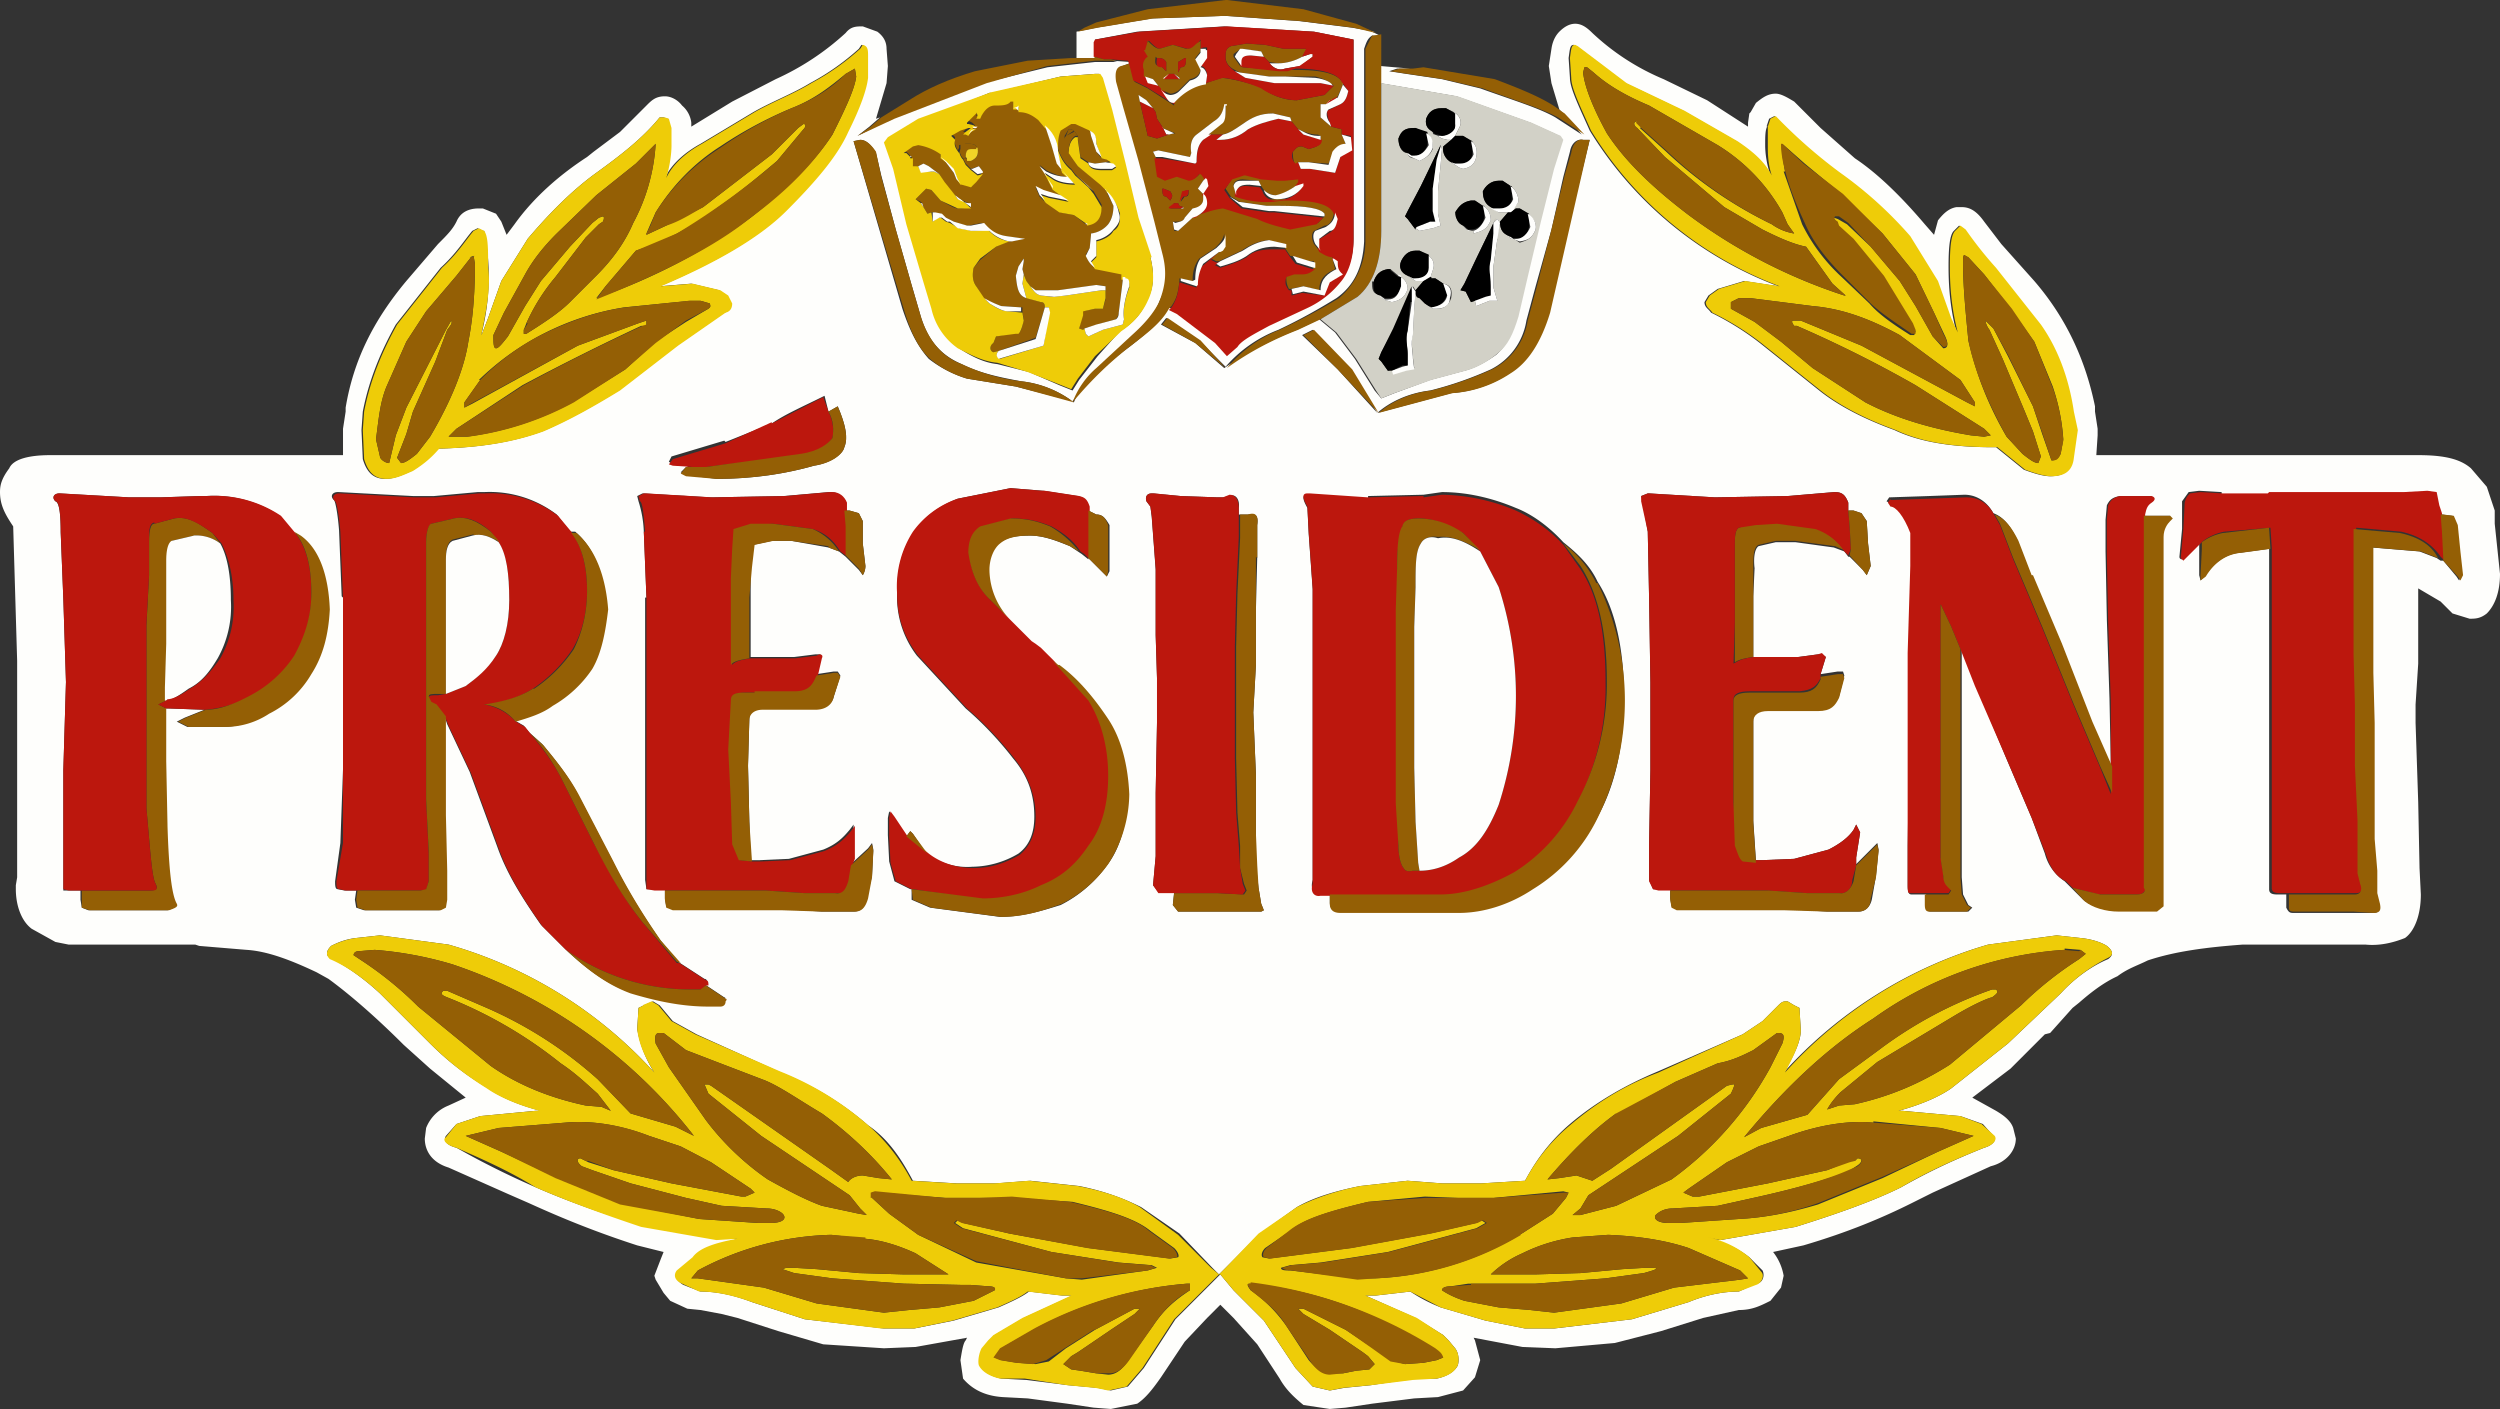 <svg xmlns="http://www.w3.org/2000/svg" xml:space="preserve" style="shape-rendering:geometricPrecision;text-rendering:geometricPrecision;image-rendering:optimizeQuality;fill-rule:evenodd;clip-rule:evenodd" viewBox="0 0 189.5 106.8"><rect x="0" y="0" width="189.5" height="106.8" fill="#333333" stroke="none"/><defs><style>.fil6{fill:#000}.fil0{fill:#fefefc}.fil1{fill:#eecc08}.fil2{fill:#945f05}.fil5{fill:#d2d1c7}.fil3{fill:#bc170d}</style></defs><g id="Layer_x0020_1"><g id="_842130608"><path d="m48.4 76.4.4-.2.7-.3.5.3 1 1.2 1.8 1 6.4 2.9a23 23 0 0 1 6.6 4c1.5 1 2.5 2.5 3.4 4.2l3.3.2h3l2.6-.2 3.7.4c2 .4 3.5 1 4.7 1.6l2.9 2 2.5 2.6.5.5.5-.5 2.5-2.5 2.9-2.1c1.2-.7 2.8-1.2 4.8-1.6l3.6-.4 2.6.2h3l3.3-.2c.9-1.7 2-3.1 3.4-4.3 2-1.7 4.3-3 6.7-4l6.4-2.8 1.5-1 1.2-1.2c.3-.3.4-.3.7-.3l.5.3.4.2.1 1.7c0 .8-.5 1.9-1.3 3.2a33.4 33.4 0 0 1 15.5-9.7l5.2-.7 1.8.2c1 .1 1.7.4 2 .6.5.4.5.7.1 1-1.2.5-2.5 1.4-3.6 2.6l-4 3.8-4.3 3.4c-1 .7-2.5 1.3-4 1.7h.3l4.4.4 1.7.6.9 1c.1.2-.1.6-.8.8-2 .8-4 1.7-6.3 3-2 1-4.8 2-8 3l-5.7 1-1-.1a7 7 0 0 1 3.2 1.4l1 1c.2.4 0 1-.5 1l-1.3.6c-1.3 0-2.6.3-3.8.8l-4.3 1.3-5.9.7h-2.2l-3-.6-3.4-1c-1-.4-1.7-.8-2.3-1.2l-2.6.3h-.8l3.8 1.7 2.1 1.3.4.4.5.6c.3.4.3 1 .2 1.3-.2.4-.7.8-1.6 1h-1.8l-3.2.5-2 .2-1.1.2-1.3-.3-1.3-1.4-2.4-3.6-2.3-2.3-1-1.2-1 1-2.4 2.4-2.4 3.7-1.2 1.4-1.3.3-1-.2-2.2-.2-3.2-.4-1.9-.1c-.9-.2-1.4-.6-1.6-1 0-.4 0-.9.2-1.3l.5-.6.4-.4 2.2-1.3 3.7-1.7h-.8l-2.5-.3c-.5.4-1.4.8-2.3 1.2l-3.4 1-3 .6H67L61 100 57 98.7c-1.3-.5-2.6-.8-3.9-.8l-1.3-.5c-.5-.3-.7-.7-.4-1l1.2-1.1c.5-.7 1.7-1 3.4-1.4h-1.6l-5.6-1A63 63 0 0 1 34.6 87c-.8-.2-1-.6-.8-.9l.8-.9 1.8-.6 4.2-.4h.4c-1.6-.4-3-1-4-1.7-1.7-1-3.1-2.1-4.4-3.4l-3.8-3.8c-1.3-1.2-2.6-2.1-3.8-2.7-.3-.2-.3-.5.1-.9.4-.2 1-.5 1.9-.6l1.8-.2 5.2.7a33.4 33.4 0 0 1 15.6 9.7 8.9 8.9 0 0 1-1.3-3.3l.1-1.6zM76.6 37l2.5.2 2.6.4c.4.1.6.2.8.9v.2l.6.3c.5 0 .7.3 1 .8v3.5l-.2.4-.4-.4-1-1v.1L82 42l-.3-.2-.6-.4c-1-.4-2-.8-3-.8s-1.8.1-2.4.6c-.5.4-.8 1.2-.8 2 0 1.4.5 2.6 1.6 3.8l1.5 1.6.3.2.4.3 1 1 .4.3c1.5 1.2 2.7 2.6 3.7 4 1 1.6 1.6 3.6 1.7 5.8-.1 2.1-.5 4-1.6 5.4a9.7 9.7 0 0 1-3.5 3c-1.6.5-3 .9-4.6.9l-5.3-.7-1.4-.6v-.8H69l-1.2-.6-.4-1.5-.1-2V62l.1-.5.3.4 1 1.5.3-.4.2.2 1 1.5c1 .7 2.2 1.1 3.5 1a7 7 0 0 0 3.5-1c.8-.6 1.2-1.5 1.2-2.8 0-1.7-.5-3.1-1.6-4.4-1-1.3-2.3-2.7-3.6-3.8l-3.7-4A7.3 7.3 0 0 1 68 45c0-2 .4-3.4 1.3-4.7.8-1.2 2-2 3.3-2.5l4-.8zM49 45.3l-.2-5a8.6 8.6 0 0 0-.4-2.3l-.1-.4.4-.2h.1l5.1.3 5.5-.1 3.4-.3h.2c.5 0 .9.3 1 .8v.6h.4l.7.2.3.6v1.7l.2 1.7c0 .4-.2.7-.2.7l-.3-.4-1-1-.5-.4-.8-.3L60 41h-1.5l-1.4.3-.2 1.7v6.8h3.3l1.6-.2h.2c.2 0 .3 0 .2.2l-.3 1.3 1.3-.2h.3l.2.3-.5 1.6c-.1.5-.6.9-1.4.9h-4c-.6 0-1 .3-1 .8l-.1 3.5.1 4.2.1 3h.7l2.2-.1 2.6-.7c1-.4 1.5-.9 2-1.5l.3-.4V65l-.2.5 1.3-1.2.3-.4.1.5-.1 2-.4 1.7c-.1.6-.4 1-1 1h-2.4l-3-.2H51l-.5-.2-.1-.6v-.7H49l-.1-.7V45.3zm6-11.8 3.5-1.4c1-.7 2.4-1.3 4-2.1l.3 1.2.7-.4c.6 1.4.8 2.4.5 3.1-.1.5-1 1.2-2.3 1.4-2.1.6-4.6 1-7.4 1L52 36l-.4-.2.4-.4.5-.2H51l-.3-.2.2-.4 4-1.2zM75 7.1l5.4-1.3 2.6-.2h.3l.2.3.7 2.3 1 4.1 1 4.2 1 3c.3 1.2.3 2.4-.3 3.3-.3.9-1 1.7-2 2.3L83.2 27l-1.4 1.8-.5.8-1-.4-2.3-1-2.4-.6c-1-.1-2-.6-2.9-1.2a5 5 0 0 1-2-3l-.6-2-1.3-4.3-1-4.3-.7-2 .3-.3 2.3-1.3L75.1 7zm-49 38.2v13l-.2 5.6-.4 2.9c0 .3 0 .6.2.6l.5.1h.9l-.1.7.1.6.6.2h5.7l.4-.2.1-.6V66l-.1-4.2v-7.5l.2.6 1.7 3.6 2.1 5.7c.7 2 1.9 3.9 3.3 5.9l1.8 1.8c1.5 1.4 3 2.6 4.9 3.3 2 .6 3.9 1 5.9 1h.9c.2 0 .4-.1.4-.4.1-.1.1-.2 0-.2l-1.5-1h.2c0-.2 0-.4-.2-.4l-2-1.3-1.4-1.7c-1.4-2-2.6-4-3.6-6l-2.6-5c-.8-1.5-1.8-2.7-2.7-3.8l-1-.9-.4-.5-.7-.4c1-.3 2-.6 2.8-1.2a9 9 0 0 0 3-2.8c.7-1.2 1-2.8 1.2-4.5-.2-2.6-1-4.6-2.4-5.8h-.4l-1-1.3a8.4 8.4 0 0 0-5.5-1.7h-.5l-3.3.3h-1.6l-5.6-.3h-.1c-.4 0-.6.3-.3.6.1 0 .3 1 .4 2.3l.2 5zM9.7 37.7h2.4l3-.1h.5a9 9 0 0 1 5.6 1.5l1 1.2.5.3c1.4 1 2 3 2.2 5.6-.1 2-.5 3.5-1.4 4.8-.8 1.5-2 2.4-3.2 3a6 6 0 0 1-3.4 1.1h-2.7l-.8-.4.6-.3 1.5-.6-2.8-.1h-.2v4l.1 5c.1 3.1.3 5.1.7 5.8 0 .2 0 .3-.6.5h-6l-.5-.2-.1-.6v-.7H4.8v-9.1l.2-6.7-.2-6.3-.2-5c0-1.4-.1-2.3-.4-2.4-.3-.3-.1-.6.3-.6l5.3.3zm26.9-20.2-.4-.2-.4.2c-.6.7-1.2 1.7-2.4 2.8l-3.4 4.3c-1 1.8-2 4-2.5 6.6l-.1 1.4.1 2.2c.3 1 .8 1.5 1.7 1.5.7 0 1.3-.3 2-.6.8-.5 1.4-1 2-1.7h.3c3-.1 5.4-.5 7.6-1.3 2.1-.9 4-2 5.8-3.1l4.4-3.4 3.6-2.5c.4-.1.5-.4.5-.7l-.3-.6-.6-.4-2.1-.5-2.4.2c4-1.7 7.4-3.6 9.5-5.7 2.3-2.3 3.9-4.2 4.7-6 .9-1.8 1.4-3.2 1.5-4.1V4.3c0-.5 0-.8-.4-.9l-.2.3c-1 .9-2.2 1.8-3.7 2.6-1.3.8-2.9 1.4-4.3 2.2l-4 2.4c-1.1.6-2.2 1.5-2.7 2.6.3-1 .4-1.9.4-2.5V9.7l-.2-.7-.3-.1H50c-1.3 1.6-3 2.9-4.8 4.2-1.8 1.3-3.5 3-5.2 5L38 21.3l-1 2.8-.5 1.3v-.1a17.4 17.4 0 0 0 .2-7.8zm131.8 20H182l1.8-.2.7.1.2 1 .2.6h.2l.8.1.3.7.2 2 .2 1.8-.2.4-.2-.3-1-1.2h-.2l-.3-.2-1.3-.5-3.6-.3v22.1l.2 2.4.1 1.7.2.8c.1.5 0 .7-.4.7h-6c-.3 0-.4 0-.6-.4v-1h-.7c-.4 0-.6-.1-.6-.4V41.6l-2.2.3c-1.2.1-2 .8-2.7 1.8l-.3.3-.1-.4V41l-1 1.2-.3.2s-.2 0-.2-.2l.2-2.1V38l.5-.7.8-.1 1.7.1zM143 38l.2-.3 3-.1 2.7-.1c.9 0 1.7.5 2.2 1.4.8.3 1.3 1 1.8 2l1 2.6 2.3 5.2 2.3 6 1.5 3.3-.1-5-.2-6-.1-5.2v-2.4l.1-1.1c.2-.4.4-.6 1-.7h2.3c.3.1.3.3 0 .5s-.4.4-.5 1h2v.3c-.3.2-.6.6-.6 1.2v28l-.5.4h-2.9c-1 0-2-.3-2.6-.8l-1-1-.4-.4a3.6 3.6 0 0 1-1.5-2.1L154 62l-2-4.7-2.2-5.3-1.1-2.8v17.3l.1 1.3.4.8.3.2-.3.3h-2.8c-.2 0-.4 0-.4-.5v-.8h-1.1c-.2 0-.3-.1-.3-.7v-3l.1-6.6v-8l.2-6.6v-2.6c-.6-1.2-1-1.8-1.5-2l-.2-.2zM133 43l-.1 2.2v4.6h3.4l1.5-.2h.3l.3.2-.4 1.3 1.3-.2h.4l.1.3-.4 1.6c-.3.5-.7.9-1.6.9H134c-.7 0-1.1.3-1.1.8v7.7l.2 3h.5l2.4-.1 2.6-.7c.8-.4 1.5-.9 1.9-1.5l.2-.4.3.6-.3 1.9v.5l1.2-1.2.4-.4.1.5-.2 2-.3 1.7c-.1.6-.5 1-1 1h-2.4l-3.2-.2h-8.2l-.4-.2-.1-.6v-.7h-1.3l-.3-.7V64l.1-5.6v-6.7l-.1-6.4-.1-5-.4-2.3-.1-.4.5-.2h.1l5 .3 5.5-.1 3.5-.3h.1c.6 0 .8.3 1 .8v.6h.4l.6.2.4.6.1 1.7.2 1.7-.3.7-.3-.4-1-1h-.1l-.3-.4-.8-.3-2.9-.4h-1.5l-1.3.3c-.3.2-.4.9-.3 1.7zm-37.7-3.3v2.5l-.1 4v4.2l-.2 3.6.2 4.7V65.6l.2 1.7.2 1.2.2.5-.2.1h-6.3l-.4-.5.1-1h-1.2l-.4-.5.2-2.2v-4.8l.1-5.3v-3.4l-.1-3.2v-5l-.3-4-.1-.8-.3-.4c-.1-.3 0-.6.4-.6h.1l2.1.2 2.8.1h.4l.5-.1c.4-.2.8.2.7.9v.5h.7c.6-.1.8.1.7.8zm8.4-2.1 4.2-.1 1.4-.2c1.8 0 3.7.4 5.6 1.2 1.3.5 2.6 1.5 3.6 2.6 1 .8 2 1.7 2.6 3 1.3 2 2 5 2 8.7 0 3.8-.7 6.8-2 9.1a13 13 0 0 1-10.5 7.2h-9c-.5 0-.8-.2-.8-.7v-.7h-.7c-.5.1-.8-.3-.6-1V44.7l-.3-4.2-.1-2c-.4-.7-.4-1 0-1h.2l4.4.3zM119 11.5c.1-.6.5-1 1-.9h.5l-3.2 13c-.6 2.4-1.6 3.9-2.9 4.7a9 9 0 0 1-4.4 1.5l-5.6 1.5-3-3.3-2.7-2.6.8-.4 2.9 3 2 3.3c.9-.8 2.3-1.5 4-1.7a27 27 0 0 0 4.6-1.6 5 5 0 0 0 2.7-3.7l.7-2.6 1.2-4.3.9-4 .5-1.9zm15-2c-.2.3-.2.8-.2 1.5 0 .6.1 1.4.4 2.3-.5-1-1.4-1.8-2.6-2.6l-4-2.3-4.4-2.1-3.7-2.8-.2-.1c-.3 0-.3.3-.4 1l.1 1.5c0 .8.7 2.2 1.5 4a28.5 28.5 0 0 0 14.3 11.8l-2.6-.4-2 .6-.7.5-.3.5c0 .4.3.5.5.8a21 21 0 0 1 3.7 2.3l4.5 3.6c1.5 1.2 3.5 2.2 5.7 3 2.1 1 4.7 1.3 7.5 1.3h.2l2.1 1.7c.8.3 1.5.5 2 .5 1 0 1.6-.4 1.7-1.4l.3-2.1-.3-1.4c-.4-2.7-1.3-4.9-2.5-6.6l-3.4-4.3a29 29 0 0 1-2.3-2.9l-.4-.3-.4.4c-.3.3-.4 1.2-.4 2.7 0 1.4.1 3.1.6 5l-.5-1.1-1-2.8-2.1-3.4a30.3 30.3 0 0 0-5.3-4.8 38.5 38.5 0 0 1-4.8-4.2l-.1-.1-.4.2-.2.6zm-1.4-.9-.1.7v.3l-3.1-2-3.3-1.6a18 18 0 0 1-5.4-3.5c-.4-.4-.8-.7-1.3-.7-.4 0-.8.2-1.2.6-.2.2-.5.6-.6 1.3l-.2 1.3.2 1.3.6 2 .3.3 1.4 1.6-2-1.3c-1.2-.7-3.2-1.3-5.7-2.2l-2.9-.7-2.7-.4-1.3-.2.6-.2h1l-2.3-.2v1.3l5.8 1 5.6 2 2.2 1 .2.3-.7 2.2-1 4-1 4.1-.7 3c-.4 1.4-.8 2.3-1.6 3-.7.5-1.6 1-2.4 1.2l-2.6.7-2.7 1-1 .4-.5-.6-1.5-2.4-1.5-2-1.2-1-1.7.8c-1.8.7-3.6 1.6-5.5 2.9L90.6 26 88 24.6l.4-.5 2.5 1.7 2 2a10 10 0 0 1 4-2.8c1.7-.8 3.1-1.6 4.4-2.4 1.4-1 2-2.4 2.1-4.3V3.7c.2-.6.3-.8.6-1h.6l-.6-.3h.2l-1.7-.3-4-.5-5.7-.4-5.5.2-4.2.7-1.5.3v2H83V3.3L83 3l3.2-.6 6.6-.4 6.8.4 3 .6v15c0 1.3-.3 2.4-1 3.2a7 7 0 0 1-2.4 1.9l-3 1.4c-1.1.7-2 1-2.4 1.6l-.8.6-1-.9-2.8-2.2-.6-.3c-.6 1-1.7 2-3 3-1.4 1-2.8 2.3-4.3 4.1L77 29.3l-3.7-.6c-1-.3-2-.8-2.9-1.5-.8-.9-1.4-2-2-3.8l-3.7-12.7.5-.1c.4 0 .8.3 1.2 1l.4 1.7 1.1 4.1 1.2 4.2.7 2.4c.6 2 1.7 3 3.1 3.6 1.4.7 2.9 1 4.5 1.3a8 8 0 0 1 4 1.6c.4-1 1-2 1.8-2.6l2.7-2.5c.9-.8 1.7-1.7 2-2.6.5-1 .7-2.1.3-3.6l-.6-2.4-1.2-4.6L85.2 8l-.5-1.8c-.1-.7 0-1.1.4-1.2l.5-.2.1.2v-.3l-1.4-.1.4.1H83l-3.6.4-4.9 1.2-7 2.7-2.5 1.3.9-.7.8-.7-.3.1.8-2.7.1-1.3-.1-1.3c0-.6-.3-1-.7-1.3L65.4 2c-.5 0-.9 0-1.3.5A20 20 0 0 1 58.8 6l-3.3 1.7-3.1 1.9v-.3a2 2 0 0 0-.7-1.3c-.3-.4-.8-.7-1.3-.7-.7 0-1 .3-1.4.7l-2 2-2 1.5-.5.4c-2 1.3-4 3-5.5 5.1l-.6.8-.4-1-.4-.6-1-.4h-.3c-.8 0-1.4.3-1.7 1-.3.6-.7 1-1.4 1.7l-2.4 2.8c-2.5 3-4 6-4.6 9.6v.3l-.2 1.3v2H3.8c-1.6 0-2.8.3-3.1 1-.6.8-.7 1.3-.7 1.8 0 1 .4 1.7 1 2.6l.3 10.2v16.4l-.1.6v.3c0 1.2.4 2.4 1.2 3l1.8 1 1 .2h9.6l.3.1 3.6.3c1.6.1 3.4.8 5.3 1.7l.9.5c1.1.8 3.1 2.4 5.7 5l2 1.8 2.7 2.2-1.3.6a3 3 0 0 0-1.7 1.7l-.1.8c0 .9.5 1.8 1.8 2.2l4.5 2 1.6.7c2.2 1 4.8 2.1 8.2 3.2l2 .5-.2.5-.5 1.3.1.3.6 1 .5.6 1.3.6 1 .1 1.6.3 1.2.3 3.1 1 3.4 1 4.6.3 2.4-.1 3.9-.7-.1.2c-.2.2-.3.9-.4 1.5l.2 1.4c.6.7 1.5 1.3 3 1.4l1.9.1 3 .4 2 .3 1.3.1 2-.4c.6-.4 1.1-1 1.8-2l1.8-2.7 1.7-1.8 1-1 .4.4.6.6 1.8 2 1.7 2.6c.5.9 1.2 1.5 1.8 2l2 .3 1.2-.1 2-.3 3.2-.4 1.8-.1 1.9-.5.9-1 .4-1.3-.4-1.5-.1-.2 3.7.7 2.5.1 4.5-.4 3.5-.9 3.2-1 2.7-.6c1 0 1.6-.3 2.4-.7l.8-1 .2-.9a4 4 0 0 0-.8-1.8l2.3-.5c3.4-1 6-2.1 8.2-3.2l1.6-.8 4.4-2c1.2-.3 1.9-1.2 1.9-2.1l-.2-.8c-.2-.6-.8-1-1.3-1.3l-1.8-1 2.9-2.2 2.6-2.6.4-.1 1.7-1.9.5-.4c.8-.7 1.8-1.5 2.9-2 .8-.6 1.5-.8 2.3-1.2 2.1-.7 4.5-1 7.2-1.2h9.3c1 .1 2-.1 3-.5.7-.5 1.2-1.7 1.2-3.3l-.1-2-.1-5-.2-6v-1.4l.2-3.1v-5.8.1l1.7 1 .9.9 1.3.4c.4 0 .8 0 1.3-.4.6-.6 1-1.6 1-3l-.4-3.8v-1l-.6-1.8-1.2-1.4c-.8-.7-2-1-4-1h-24.4l.1-1.5v-.5l-.2-1.3v-.4c-.7-3.4-2.1-6.6-4.6-9.5l-2.5-2.8-1.3-1.7c-.5-.7-1-1.1-1.7-1.1h-.4c-.6.1-1 .5-1.4 1l-.3 1.1-.7-.8c-1.7-2-3.5-3.8-5.3-5L138 9.7l-2-2c-.5-.3-1-.6-1.4-.6-.6 0-1 .3-1.5.7l-.4.7z" class="fil0"/><path d="M148.8 20c0-.5 0-.8.2-.6l.2.1 1.2 1.3 2 2.6 1.8 2.5 1.4 3.4c.4 1.2.7 2.5.8 4l-.2 1.1c-.2.4-.4.5-.7.5l-.7-2-.7-2.1-1.9-3.8-1.1-2.1-.6-.6s0 .3.3.7l1 2.2 1.6 3.8.7 1.7.6 1.9-.2.5c-.3 0-.7-.3-1.2-.7l-1.2-1.3a25.4 25.4 0 0 1-2.9-7.3c-.2-2.1-.4-4-.4-5.8zm-7.7 6.2 8 4.3.6.3v-.3l-1.1-1.7-4.6-3.4c-2.2-1.2-4.3-2-6.6-2.2l-4.7-.6h-.9l-.6.3v.5l1.8 1 2 1.5 2.4 2 4 2.6c2.3 1.2 5 2 8 2.5l1 .1.5-.1-.5-.5-5.2-3.3a93.3 93.3 0 0 0-9-4.5h-.2c-.3-.4-.1-.4 0-.4h.5l4.6 1.9zM135.3 13c-.2-1.2-.3-1.9-.2-2.1l1.7 1.5 2.9 2.4 3 2.9 2.5 3.1 1.4 2.9.8 1.7c.3.6.3 1-.1 1l-.8-.9-1.3-2.3-1.2-1.9-2.2-2.6L140 17l-.7-.4-.3-.1.2.4.1.2 1 1 2.4 3 2.2 3.5.3.5-.1.3h-.3c-1.6-1-2.5-1.7-3.1-2.4l-2.1-2a13.6 13.6 0 0 1-3-4l-1.4-4zm-11-3.3 2 1.8a31.8 31.8 0 0 0 8 5.5 4 4 0 0 0 1.7.7l-.5-.7-.4-.9a14 14 0 0 0-4.9-5.1L125 8c-1.9-.8-3.2-1.6-4.2-2.5l-.5-.4h-.2l-.1.4c.1 1 .7 2.6 1.8 4.6 1.3 2 3.3 4 6.2 6.2a41 41 0 0 0 11.8 6.1h.1l-1-.9-2-2.8c-1-.2-2.1-.7-3.3-1.3l-2.9-1.7-4.5-3.8-2.1-2.2c-.3-.2-.3-.5 0-.5l.4.4zm9.9-.7-.2.6V11c0 .6 0 1.4.3 2.3-.5-1-1.4-1.8-2.6-2.6l-4-2.3-4.4-2.1-3.7-2.8-.2-.1c-.3 0-.3.3-.4 1l.1 1.5c0 .8.7 2.2 1.5 4a28.5 28.5 0 0 0 14.3 11.8l-2.6-.4-2 .6-.7.5-.3.5c0 .4.3.5.5.8a21 21 0 0 1 3.7 2.3l4.5 3.6c1.5 1.2 3.5 2.2 5.7 3 2.1 1 4.7 1.3 7.5 1.3h.2l2.1 1.7c.8.3 1.5.5 2 .5 1 0 1.6-.4 1.7-1.4l.3-2.1-.3-1.4c-.4-2.7-1.3-4.9-2.5-6.6l-3.4-4.3a29 29 0 0 1-2.3-2.9l-.4-.3-.4.4c-.3.3-.4 1.2-.4 2.7 0 1.4.1 3.1.6 5l-.5-1.1-1-2.8-2.1-3.4a30.3 30.3 0 0 0-5.3-4.8 38.5 38.5 0 0 1-4.8-4.2l-.1-.1-.4.2z" class="fil1"/><path d="m124 9.3.4.4 2 1.8a31.8 31.8 0 0 0 7.9 5.5 4 4 0 0 0 1.7.7l-.5-.7-.4-.9a14 14 0 0 0-4.9-5.1L125 8c-1.9-.8-3.2-1.6-4.2-2.5l-.5-.4h-.2l-.1.4c.1 1 .7 2.6 1.8 4.6 1.3 2 3.3 4 6.2 6.2a41 41 0 0 0 11.8 6.1h.1l-1-.9-2-2.8c-1-.2-2.1-.7-3.3-1.3l-2.9-1.7-4.5-3.8-2.1-2.2c-.3-.2-.3-.5 0-.5zM135 10.9c0 .2 0 .9.3 2 .3 1.2.8 2.5 1.5 4 .6 1.4 1.6 2.7 2.9 4l2 2c.7.7 1.6 1.3 3.2 2.4h.3V25l-.2-.5-2.2-3.6-2.3-2.8-1.1-1-.1-.3c-.3-.2-.3-.3-.2-.4h.3l.7.5 1.7 1.8 2.2 2.6 1.2 1.9 1.3 2.3.8.8c.4 0 .4-.3 0-1l-.7-1.6-1.4-2.9-2.5-3.1-3-3-3-2.3-1.6-1.5zM136.5 24.3l4.6 1.9 8 4.3.6.3v-.3l-1.1-1.7-4.6-3.4c-2.2-1.2-4.3-2-6.6-2.2l-4.7-.6h-.9l-.6.3v.5l1.8 1 2 1.5 2.4 2 4 2.6c2.3 1.2 5 2 8 2.5l1 .1.5-.1-.5-.5-5.2-3.3a93.3 93.3 0 0 0-9-4.5h-.2c-.3-.4-.1-.4 0-.4h.5zM149 19.4c-.2-.2-.2.1-.2.6 0 1.7.2 3.7.4 5.8.4 2 1.3 4.4 2.9 7.3l1.2 1.3c.5.4.9.7 1.2.7l.2-.5-.6-1.9-.7-1.7-1.6-3.8-1-2.2c-.3-.4-.3-.7-.3-.7l.6.6 1.1 2 1.9 3.9.7 2 .7 2.1c.3 0 .5 0 .7-.5l.2-1c-.1-1.6-.4-2.9-.8-4l-1.4-3.5-1.7-2.5-2.1-2.6-1.2-1.3-.2-.1zM120 10.6c-.4-.1-.8.3-.9 1l-.5 1.7-1 4.1-1.1 4.3-.7 2.6a5 5 0 0 1-2.7 3.7 27 27 0 0 1-4.6 1.6c-1.7.2-3.1.9-4 1.7l5.6-1.5a9 9 0 0 0 4.4-1.5c1.3-.8 2.3-2.3 3-4.6l3-13.1h-.5zM99.6 25l-.8.4 2.6 2.6 3.1 3.3-2-3.3z" class="fil2"/><path d="M106.3 40c.1-.6.6-.7 1.3-.7 1 0 2 .4 3.3 1.1l1.3 1.4 1.4 2.7a26.7 26.7 0 0 1 0 16.5c-.8 2-1.7 3.3-3 4-1 .7-2 1-3 1h-.5c-.4.1-.6 0-.7-.2-.2-.2-.4-.9-.4-1.7L106 61l-.1-4V43.1c0-1.7.2-2.8.5-3.2zm1.6-2.4-4.2.1-4.4-.3h-.2c-.4 0-.4.3 0 1l.1 2 .3 4.2V67c-.2.6.1 1 .6.9h9c1.9 0 3.9-.7 5.7-1.7a13 13 0 0 0 4.8-5.4 19 19 0 0 0 2.1-9.1c0-3.8-.6-6.7-2-8.7l-1.2-1.7c-1-1.1-2.3-2-3.6-2.6a15 15 0 0 0-5.6-1.2l-1.4.2z" class="fil3"/><path d="M107.3 44.5c0-1.7 0-2.7.4-3.3.2-.4.7-.6 1.3-.5 1-.1 2 .3 3.2 1l-1.3-1.3a5.9 5.9 0 0 0-3.3-1.1c-.7 0-1.2.1-1.3.6-.3.4-.4 1.5-.4 3.2l-.1 3.1v14.7l.2 3.2c0 .8.2 1.5.4 1.7.1.2.3.3.7.2h.5l-.1-.6-.2-3.1-.1-4V47.4l.1-3z" class="fil2"/><path d="M107.7 41.2c-.4.6-.4 1.6-.4 3.3l-.1 3v10.7l.1 4.1.2 3.1.1.6c1 0 2-.3 3-1 1.3-.7 2.2-2 3-4a26.7 26.7 0 0 0 0-16.5l-1.4-2.7c-1.2-.8-2.2-1.2-3.2-1-.6-.2-1.1 0-1.3.4z" class="fil0"/><path d="M121 44.2a8.4 8.4 0 0 0-2.5-3l1.3 1.7c1.3 2 2 4.9 2 8.7a19 19 0 0 1-2.2 9.1 13 13 0 0 1-4.8 5.4c-1.8 1-3.8 1.7-5.6 1.7h-8.4v.7c0 .5.3.7.8.7h9c1.8 0 3.8-.6 5.6-1.8a13 13 0 0 0 4.9-5.4 20.2 20.2 0 0 0 0-17.8zM95.3 42.3v-2.5c.1-.7-.1-1-.7-.8H94v1.8l-.2 4.2-.1 4v8.5l.1 4.1.2 2.5v1.7l.3 1.2.2.5-.2.3-2-.1H89l-.1.9.4.5h6.3l.2-.1-.2-.5-.2-1.2-.1-1.7-.1-2.4v-4.4L95 54l.2-3.6v-8.2z" class="fil2"/><path d="M93.9 40.8v-2.3c0-.7-.3-1-.7-1l-.5.2h-.4l-2.8-.1-2-.2h-.2c-.4 0-.5.3-.4.6l.3.4.1.7.3 4v5l.1 3.3v3.4l-.1 5.3v4.8l-.2 2.2.4.6h4.5l1.8.1h.1l.2-.3-.2-.5-.2-1.2-.1-1.7-.2-2.5-.1-4.1V49l.1-4 .2-4.3z" class="fil3"/><path d="M132.9 45.3V43c0-.8 0-1.5.4-1.7l1.3-.3h1.5l3 .4.7.3a4.9 4.9 0 0 0-2.2-1.7l-3-.4h-1.5l-1.3.4c-.3.2-.3.7-.3 1.5v8.7c.3-.2.7-.3 1.4-.4v-4.6z" class="fil2"/><path d="m131.8 40 1.3-.2 1.6-.1 2.9.4c.9.3 1.7.9 2.2 1.7l.3.3.2-.5-.1-1.7-.1-1.2v-.6c-.2-.5-.4-.8-1-.8l-3.6.3-5.5.1-5-.3h-.1l-.5.2v.4l.5 2.3.1 5 .1 6.4v6.7L125 64v2.8l.3.6.4.1h8.2l3.1.2h2.4c.5.1 1-.3 1-1l.3-1.1V65l.3-1.9-.3-.6-.2.4c-.4.6-1.1 1.1-1.9 1.5l-2.6.7-2.4.1h-.5l-1-.1c-.3-.3-.4-.7-.5-1.2l-.2-3.1V53c0-.4.4-.6 1.2-.6h3.8c1-.1 1.3-.4 1.6-1v-.3l.4-1.3-.3-.3-.3.1-1.5.2h-3.4c-.7.1-1 .2-1.5.5l.1-3.1v-5.7c0-.8 0-1.3.3-1.5z" class="fil3"/><path d="M133.4 52.5h-.8c-.8 0-1.2.2-1.2.6V61l.1 3.1c.2.5.3 1 .6 1.2l1 .1-.2-3v-7.7c0-.5.4-.8 1.1-.8h3.8c1 0 1.3-.4 1.6-1l.4-1.5-.1-.3h-.4l-1.3.2v.2c-.3.7-.7 1-1.6 1h-3zM141.5 39.5l-.4-.6-.6-.2h-.4l.1 1.2.1 1.7-.1.5 1 1.1.3.4.3-.7-.2-1.7zM140.7 65.6l-.2 1.2c-.2.6-.6 1-1.1.9H137l-3-.2h-7.4v.7l.1.6.4.2h8.2l3.2.1h2.3c.6 0 1-.3 1-1l.4-1.6.2-2-.1-.5-.4.4-1.2 1.2z" class="fil2"/><path d="m143.3 37.8-.2.3.2.3c.4 0 1 .7 1.5 2v2.5l-.2 6.6V67c0 .6 0 .7.2.7h2.9l.2-.3-.2-.2c-.2-.2-.4-.4-.4-1l-.2-1.2V45.8l.8 1.7.7 1.7 1.1 2.8 2.3 5.3 2 4.7 1.1 2.8c.3 1 .8 1.7 1.5 2l.5.5 2 .5h3c.3 0 .6-.3.5-.5V39c.1-.5.2-.7.5-.9.3-.2.3-.4 0-.5h-2.4c-.5.1-.7.3-.9.7l-.1 1.1V42l.1 5.2.2 6v7l-.8-2-2-4.7-2.4-5.9-2.2-5.2-1-2.6-.4-.7c-.5-1-1.3-1.4-2.1-1.4h-.1l-2.8.1-2.9.1z" class="fil3"/><path d="M147.1 45.8v19.3l.2 1.3c0 .5.2.7.4.9l.2.2-.2.3h-1.8v.8c0 .5.2.5.4.5h2.8l.3-.3-.3-.2-.4-.8-.1-1.3V49.2l-.7-1.7-.8-1.7zM154 43.6l-1-2.6c-.5-1-1-1.7-1.8-2l.4.7 1 2.6 2.2 5.2 2.4 5.9 2 4.7.9 2v-2l-1.5-3.4-2.3-5.9-2.2-5.2z" class="fil2"/><path d="m164.7 39.3-.2-.2h-2v28.2c.2.2 0 .5-.5.5h-2.8l-2.1-.5.9 1c.6.5 1.6.8 2.6.8h2.9l.5-.4v-28c0-.6.3-1 .5-1.2l.2-.2z" class="fil2"/><path d="M171.9 37.4h-3.4l-1.7-.1-.8.1c-.2.2-.3.3-.4.7l-.1 2-.2 2.2.2.2.2-.2L167 41a4 4 0 0 1 1.6-.7l3.5-.3.1 1.5v25.8c0 .3.2.4.6.4h5.8c.4 0 .6-.3.4-.8l-.2-.8v-4l-.2-4.2V40l3.4.3c1.4.3 2.4 1 3 1.9l.2.2h.1v-.2l-.1-2-.1-1.3-.2-.6-.2-1-.7-.1-1.8.1h-10.2z" class="fil3"/><path d="m172 40-3.5.4a4 4 0 0 0-1.6.7v.5l-.1 2v.4l.4-.3c.6-1 1.5-1.7 2.7-1.8l2.2-.3-.1-1.5zM185 39l.1 1.3.1 2v.2l1.1 1.2.2.3.2-.4-.2-1.8-.2-2-.3-.7-.8-.1zM184.8 42.3c-.5-1-1.5-1.6-2.9-1.9l-3.5-.3v9.5l.1 3.8V58l.2 4.2v4l.2.8c.2.5 0 .8-.4.8h-5v1c0 .3.2.3.5.3h4.4l1.5.1c.5 0 .6-.2.5-.7l-.2-.8V66l-.2-2.4v-8.8l-.1-3.8v-9.5l3.6.3 1.3.5z" class="fil2"/><path d="m49.3 17 .4-.9c1.3-2.1 3-3.8 4.9-5A31 31 0 0 1 60 8.2c1.8-.7 3-1.7 4.1-2.6l.7-.4.1.6c-.1.9-.8 2.4-1.8 4.4-1.3 2-3.3 4-6.2 6.3a44.2 44.2 0 0 1-11.7 6.1l.7-.9 2.3-2.7a20.1 20.1 0 0 0 6.1-3.2c1.9-1.3 3.4-2.6 4.6-3.6l2-2.4c.2-.2.2-.4 0-.4l-.4.3-2 2-5.2 4-2.8 1.4-1.5.7v-.1l.3-.7zm-13 11.8a20.4 20.4 0 0 1 11-5.5l5-.5h.8l.7.2c.1.3 0 .3-.1.4l-1.7 1-2.3 1.5-2.3 2.1-4 2.5a23 23 0 0 1-8 2.6H34l.6-.6 5-3.3a200 200 0 0 1 9-4.5h.4v-.4l-.6.2-4.6 1.7-8 4.4-.6.3v-.4l1.2-1.7zm3.4-3.8v.3h.2c1.6-1 2.6-1.7 3.3-2.4l2-2c1.3-1.3 2.2-2.6 2.8-4a14.5 14.5 0 0 0 1.7-6l-1.5 1.5-3 2.4-3 2.9c-1 1-1.8 2-2.4 3.1l-1.6 2.9-.8 1.7c0 .6 0 1 .2 1s.5-.4.9-.9l1.3-2.3 1.2-1.9 2.2-2.6 1.7-1.8.5-.4.3-.1c.1 0 .1.2 0 .4l-.3.2-1 1-2.3 3a14.8 14.8 0 0 0-2.2 3.5l-.2.5zm-4-5.5-1.1 1.4-2.3 2.7-1.5 2.3-1.5 3.4c-.5 1.2-.6 2.5-.8 4l.3 1.3c0 .2.4.5.7.5L30 33l.8-2.1 3-5.9.4-.7c.1.2 0 .3-.3.7l-.9 2.4-1.7 3.8-.5 1.7-.7 1.8.3.4c.3 0 .7-.3 1.2-.7l1-1.3c1.6-2.7 2.6-5.2 2.9-7.2.4-2 .5-4 .5-5.9l-.1-.6-.3.1zm1.3.8c0-1.5 0-2.4-.3-2.8l-.4-.2-.4.2c-.6.7-1.2 1.7-2.4 2.8l-3.4 4.3c-1 1.8-2 4-2.5 6.6l-.1 1.4.1 2.2c.3 1 .8 1.5 1.7 1.5.7 0 1.3-.3 2-.6.8-.5 1.4-1 2-1.7h.3c3-.1 5.4-.5 7.6-1.3 2.1-.9 4-2 5.8-3.1l4.4-3.4 3.6-2.5c.4-.1.5-.4.5-.7l-.3-.6-.6-.4-2.1-.5-2.4.2c4-1.7 7.4-3.6 9.5-5.7 2.3-2.3 3.9-4.2 4.7-6 .9-1.8 1.4-3.2 1.5-4.1V4.3c0-.5 0-.8-.4-.9l-.2.3c-1 .9-2.2 1.8-3.7 2.6-1.3.8-2.9 1.4-4.3 2.2l-4 2.4c-1.1.6-2.2 1.5-2.7 2.6.3-1 .4-1.9.4-2.5V9.7l-.2-.7-.3-.1H50c-1.3 1.6-3 2.9-4.8 4.2-1.8 1.3-3.5 3-5.2 5L38 21.3l-1 2.8-.5 1.3v-.1c.4-1.9.7-3.6.5-5z" class="fil1"/><path d="m36 19.4-.3.1-1.1 1.4-2.3 2.7-1.5 2.3-1.5 3.4c-.5 1.2-.6 2.5-.8 4l.3 1.3c0 .2.4.5.7.5L30 33l.8-2.1 3-5.9.4-.7c.1.2 0 .3-.3.7l-.9 2.4-1.7 3.8-.5 1.7-.7 1.8.3.4c.3 0 .7-.3 1.2-.7l1-1.3c1.6-2.7 2.6-5.2 2.9-7.2.4-2 .5-4 .5-5.9l-.1-.6zM40 24.5l-.3.5v.3h.2c1.6-1 2.6-1.7 3.3-2.4l2-2c1.3-1.3 2.2-2.6 2.8-4a14.5 14.5 0 0 0 1.7-6l-1.5 1.5-3 2.4-3 2.9c-1 1-1.8 2-2.4 3.1l-1.6 2.9-.8 1.7c0 .6 0 1 .2 1s.5-.4.9-.9l1.3-2.3 1.2-1.9 2.2-2.6 1.7-1.8.5-.4.3-.1c.1 0 .1.2 0 .4l-.3.2-1 1-2.3 3a14.8 14.8 0 0 0-2.2 3.5zM40.8 25.5a18.4 18.4 0 0 0-4.4 3.3l-1.2 1.7v.4l.5-.3 8.1-4.4 4.6-1.7.6-.2v.3l-.3.1c-3.7 1.7-6.6 3.2-9 4.5l-5.1 3.3-.6.6h1.5a23 23 0 0 0 8-2.6l3.9-2.5 2.3-2 2.3-1.7 1.7-.9c.1-.1.2-.1.1-.4l-.7-.2h-.9l-4.8.5c-2.1.3-4.2 1-6.6 2.2zM49.7 16.1l-.4 1-.3.6v.1l1.5-.7c1-.3 1.9-.9 2.8-1.4l5.2-4 2-2 .4-.3c.2 0 .2.2 0 .4l-2 2.4a55.7 55.7 0 0 1-7.6 5.5L48.2 19l-2.3 2.7-.7 1c5-2 9-4 11.7-6.2 3-2.2 4.9-4.3 6.2-6.3 1-2 1.7-3.5 1.8-4.4l-.1-.6-.7.4c-1 1-2.3 1.9-4.1 2.6a31 31 0 0 0-5.4 3 16 16 0 0 0-4.9 4.9zM13 41l1.7-.4a3 3 0 0 1 2 .6l-.6-.8c-1-.7-1.8-1.3-2.9-1.1l-1.5.4c-.3 0-.4.6-.4 1.4v2.5l-.2 3.8v13.9c.3 3.2.4 5.2.7 5.7.2.4 0 .5-.4.5H6.2V68.8l.6.2h6c.6-.2.7-.3.6-.5-.4-.7-.6-2.7-.7-5.8l-.1-5v-4l-.6-.3.6-.3v-1l.1-3.3v-6.3c0-.7.1-1.3.4-1.5z" class="fil2"/><path d="M14.7 40.6 13 41c-.3.2-.4.8-.4 1.5v6.3l-.1 3.3v1h.1c.4 0 1-.4 1.7-.9 1-.5 1.6-1.3 2.2-2.3a8 8 0 0 0 1-4.4c0-2-.3-3.4-.8-4.3a3 3 0 0 0-2.1-.6z" class="fil0"/><path d="m11.7 39.7 1.5-.4c1-.2 1.9.4 2.9 1.1l.7.8c.5 1 .9 2.4.9 4.3a8 8 0 0 1-1 4.4c-.7 1-1.4 1.8-2.3 2.3-.7.5-1.3.8-1.7.8l-.1.1-.6.3.6.3h.2l2.8.1a9 9 0 0 0 6.7-4 9.2 9.2 0 0 0 1.3-4.9c0-2-.4-3.5-1.3-4.6l-1-1.2a9 9 0 0 0-5.6-1.5h-.5l-3 .1H9.8l-5.2-.3h-.1c-.4 0-.6.3-.3.6.3 0 .4 1 .4 2.3l.2 5.1.2 6.3-.2 6.7V67.4l.4.1h6.2c.4 0 .6 0 .4-.5-.3-.5-.4-2.5-.7-5.7v-14l.2-3.7V41c0-.8 0-1.3.4-1.4z" class="fil3"/><path d="m22.8 40.6-.5-.3c.9 1 1.3 2.6 1.3 4.6 0 2-.6 3.5-1.3 4.8a9 9 0 0 1-3.3 3c-1.3.7-2.4 1.1-3.4 1.1l-1.5.6-.6.3.8.4H17a6 6 0 0 0 3.4-1 7.7 7.7 0 0 0 3.2-3c.9-1.4 1.3-3 1.4-4.9-.1-2.6-.8-4.6-2.2-5.6z" class="fil2"/><path d="m25.8 40.3.2 5v18.6l-.5 2.9c0 .3 0 .6.2.6l.5.1H32.3l.2-.7v-2.1l-.2-4.1V41.1c0-.8.2-1.3.4-1.4l1.7-.4c1-.2 1.9.2 2.8 1l.6.8c.6 1 .8 2.5.8 4.4 0 1.8-.4 3.3-1 4.2-.7 1-1.5 1.7-2.3 2.3l-1.5.6-.6.1c-.5 0-.7 0-.7.2l.2.4.4.2.7 1 .2.5 1.7 3.6 2.1 5.7c.7 2 1.9 3.9 3.3 5.9l1.8 1.8a16.3 16.3 0 0 0 9.3 3h1l.3-.3h.2c0-.2 0-.4-.2-.4l-2-1.3h-.2l-2.6-3.1c-1.6-2-2.6-4-3.7-6l-2.5-5c-.7-1.3-1.4-2.2-2.3-3.3l-.4-.5-.7-.4a4.2 4.2 0 0 0-2.4-1.3c1.3-.1 2.6-.5 3.7-1.2a11 11 0 0 0 3-3c.7-1.2 1.1-2.7 1.1-4.4 0-1.9-.4-3.4-1.2-4.5l-1-1.2a8.4 8.4 0 0 0-5.5-1.7h-.5l-3.3.3h-1.6l-5.6-.3h-.1c-.4 0-.6.3-.3.6.1 0 .3 1 .4 2.3z" class="fil3"/><path d="M35.9 40.6c.6-.2 1.3.1 2 .5l-.7-.8c-1-.8-1.9-1.2-2.8-1l-1.7.4c-.2 0-.4.6-.4 1.4v19.5l.2 4v2.2l-.2.6-.4.1h-4.8l-.1.7.1.6.6.2h5.7l.4-.2.1-.6V66l-.1-4.2v-7.5l-.7-.9-.4-.2-.2-.4c0-.2.2-.2.7-.2h.6V42.3c0-.6.1-1.2.5-1.4l1.6-.4z" class="fil2"/><path d="M37.8 41.1c-.6-.4-1.3-.7-2-.5l-1.5.4c-.4.2-.5.8-.5 1.4v10.2l1.5-.6c.8-.6 1.6-1.2 2.3-2.3.6-.9 1-2.4 1-4.2 0-2-.2-3.5-.8-4.4z" class="fil0"/><path d="M40.4 52.2c-1.1.7-2.4 1-3.7 1.2.9.1 1.7.5 2.4 1.3 1-.3 2-.6 2.8-1.2a9 9 0 0 0 3-2.8c.7-1.2 1-2.8 1.2-4.5-.2-2.6-1-4.6-2.4-5.8h-.4c.8 1 1.2 2.5 1.2 4.4 0 1.7-.4 3.2-1 4.4a11 11 0 0 1-3 3zM46.5 65.3l-2.6-5c-.8-1.5-1.8-2.7-2.7-3.8l-1-.9c.9 1 1.6 2 2.3 3.3l2.5 5c1 2 2.1 4 3.7 6l2.6 3 .3.1-1.5-1.7c-1.4-2-2.6-4-3.6-6zM55 75.7l-1.5-1-.4.3h-.9a16.3 16.3 0 0 1-9.3-3c1.5 1.4 3 2.6 4.9 3.3 2 .6 3.9 1 5.9 1h.9c.2 0 .4-.1.4-.4.1-.1.1-.2 0-.2zM83.9 14.5l-.1-.2v.1l.1.1zM72.6 15l.2.1-.4-.3.2.3zM80.8 10.3l-.2.3zM82.5 14.1l.4.4-1.4-1.3zM80.5 13zM73.6 11.3h.5c-.1-.4-.4-.4-.8-.4h-.5v.4c-.1.2 0 .5.2.7h.2c0-.5.1-.6.4-.7z" class="fil2"/><path d="M84.6 24.2c0-.1.2-.2.2-.5l.3-2.4v-.2l-.1-.4-1.5-.3-.5-.1c-.4-.3-.5-.5-.7-1l.3-.5.1-1v-.1c.4 0 1-.3 1.3-.7.3-.4.4-.9.4-1.4l-.5-1-.1-.2v-.1l-.4-.4-1.7-1.3-1-1.6v-.7l.3-.5h.2l.2.1.3.4v.2l.2 1.4.6.4.5.1.8-.1.4-.1-.3-.2h-.4l-.4-.5-.4-1.2-.1-.5-1-.5h-.4l-.8.5c-.3.4-.3.8-.2 1.5.2.5.4 1 1 1.5l.3.4 1.4 1.3.6 1c0 1-.4 1.4-1 1.5h-.2V17l-.9-.7-1-.2-1-.7-.2-.1-.4-.4-.3-.7.6.3 1.3.4h.1l-.7-.5V14l-1-1.5.5.4c.4.2 1 .5 1.6.5l-.4-.5-.4-.6-.4-1.4-.5-1.4-.5-.6c-.4-.4-1-.6-1.5-.6l-.2-.2h-.2v-.6h-.2c-.3.3-.7.4-1.2.4-.4-.1-.8.2-1 .9H74c.1-.3 0-.4-.1-.5v.1l-.7.7h.1l.4.2.2.2h.2-.2l-.3.3-.3.3-.2-.1H73l.2-.2.4-.2v-.1h-.2l-.6.2-.7.4.3.3c-.1.4 0 .6.2 1l.1-.2V11l.5-.1h.1c.4 0 .7 0 .8.4.1.5-.1.7-.5.9h-.3V12H73l.2.4.4.4.6-.2.3.4-.5.7-.3.4h-.1l-.7-.2h-.1l-.3-.3-.2-.5-.6-.8-.4-.4v-.3a4 4 0 0 0-1.7-.7h-.4l-.7.6h.2l.3.3.1.1.1.8.4-.1.4-.2.4.2.8.6.4.7.8.9.4.3c.4.2.5.3.8.3v.3l-.7.1h-.3c-.3 0-.9-.4-1.3-.6l-.7-.8-.4-.1-.4.4-.4.4.4.2.1.1.1.3.3.5.3-.1h.2l.5.1.3.3.7.3.9.3h.2l1-.2c.6.6 1.1.9 1.8 1l1.4.2-1 .2h-.2l-.9.4-1.2 1-.5.6c-.1.5-.1 1 .2 1.4l.6 1 1.3.5 1.6.1v.4l.1.5c-.1.5-.2 1-.4 1H77l-1.5.3-.2.5c-.3.2-.3.6 0 .7l.4-.1 2.8-1 .7-2.3c0-.3-.1-.4-.3-.4l-1-.3h-.1c-.6-.2-.7-.7-.8-1.7l.2-.7.4-.6v.2l-.1.6.1.4.2.5.3.4.4.3h1.7l3-.4.6.1v1l-.2.7H83l-1 .2v.4l-.2.9.3.1.1-.1 1-.3 1.4-.4z" class="fil2"/><path d="m85.2 24.2-.1.4-1.5.4-1.1.5-.2-.2-.1-.4-.1.1-.3-.1.3-1v-.3l.9-.2h.6l.2-.8V22h-.3l-2.7.4-1 .1-.9-.1c-.4-.1-.5-.3-.8-.7l-.3-.4-.2-.5-.1.7.3 1.1 1.1.3c.2 0 .3.1.3.4h.3v.4l-.4 2.5-3.3 1c-.3-.2-.3-.4-.1-.6l-.4.1c-.3-.1-.3-.5 0-.7l.2-.5 1.5-.2h.2c.2-.2.3-.6.4-1l-.1-.6-1-.1c-.6 0-1-.3-1.5-.6l-.4-.4-.6-.9c-.3-.4-.3-.9-.2-1.4l.5-.7 1.2-.9 1-.4c-.6-.1-1.2-.4-1.6-.9l-1 .1h-.2l-1-.2-.7-.4-.3-.1-.4-.3h-.2l-.4.3-.1-.7-.3.1-.3-.5-.2-.3h.1-.1l-.4-.3.4-.4.4-.4.4.1.7.8 1.3.6h1l-.4-.4-.4-.3h-.2l-.2-.3-.8-1-.4-.6-.4-.2h-1l-.2-.4h-.4V12H69v-.1l-.3-.3h-.2l.7-.5.4-.1a4 4 0 0 1 1.7.7v.3l.4.3.6.6.3.8.2.3h.1l.7.2.4-.4.5-.6-.4.1-.5-.4-.4-.4-.2-.4c-.2-.2-.3-.5-.3-.7v.2c-.3-.4-.4-.6-.3-1l-.3-.3.7-.4.6-.2h.2l-.4.3-.2.2h.2l.2.1.2-.3.4-.2h-.2l-.1-.1h.3l-.2-.2-.4-.1h-.1v-.1l.7-.7v-.1c0 .1.2.2 0 .5h.3c.3-.7.7-1 1.1-1 .5 0 1 0 1.2-.3h.2v.6h.3l.1-.2v.4c.6 0 1 .2 1.5.6l.5.6c.5.3 1 1 1 2l.3 1.4 1 .9c-.9 0-1.4-.2-1.7-.4l-.6-.4.6 1.2.7.5h-.1l.6.4-1.5-.3-.6-.2.3.5.1.1 1 .7 1.1.2 1 .7v.1c.7-.1 1.1-.5 1.1-1.4l-.6-1-.4-.5-1-.9-.3-.4c-.6-.5-.8-1-1-1.5 0-.7 0-1 .2-1.5l.8-.5h.3l1.1.5c.4.3.5.5.5 1l.4 1.1.4.1.3.2-.4.1.6.1.2.2-.3.2h-.8c-.5 0-.9-.1-1-.5l-.6-.4-.2-1.4v-.2h-.2c-.3.2-.5.6-.5 1.2l.7 1 1.7 1.4.4.4.1.2c.5.4.8 1 1 1.6 0 .5 0 1-.5 1.3-.2.4-.8.7-1.3.8v1.2l-.4.4.3.5.5.1 1.5.3v.4h.3c.3 0 .3.2.3.6-.4 1-.5 2-.4 2.5zm2.1-4.7-1-3-1-4.2-1-4-.7-2.4-.2-.3H83l-2.6.2L75.1 7l-5.5 2-2.3 1.4-.3.4.7 2 1 4.2 1.3 4.4.6 2a5 5 0 0 0 2 3c1 .5 1.9 1 3 1.1l2.3.7 2.3.9 1 .4.5-.8L83 27l2-1.9c.9-.6 1.6-1.4 2-2.3.5-1 .5-2.1.2-3.3z" class="fil1"/><path d="M81.2 9.8H81l-.2.5.6-.4zM81.4 10l-.6.3-.2.3v.4l1 1.6-.6-1c0-.7.2-1.1.5-1.3h.2l-.3-.4zM72.7 11.3V11v.3z" class="fil2"/><path d="M77.2 8.2V8l-.1.1-.3.1h.2l.2.2zM80.5 13l-.3-1.5c0-.9-.5-1.6-1-2l.5 1.5.4 1.4.8 1c-.7 0-1.2-.2-1.6-.4l-.5-.4 1 1.5v.2l-.6-1.2.6.4c.3.2.8.4 1.6.4l-.9-1zM69 11.9h.1l-.1-.1zM70.4 12.6l-.4-.2-.4.2.2.5.8-.1h.2l.4.2zM74.1 9.6h.1-.5l.1.1h.2zM73.6 9.9l-.2.3.3-.3.3-.2zM72.3 12.8l-.6-.6-.4-.3.4.4.6.8.2.5.3.3-.2-.3z" class="fil0"/><path d="M74 11.3h-.4c-.3 0-.4.2-.4.6l.1.1v.2h.3c.4-.2.6-.4.5-1H74z" style="fill:#f1d427"/><path d="m73.6 12.8.5.4.4-.1V13l-.3-.4-.5.2zM71.7 16.8h.3l.6.5 1 .2H75c.4.4 1 .7 1.5.8h.2l1-.2-1.4-.2c-.7-.1-1.2-.4-1.7-1l-1 .2h-.3l-1-.3-.6-.3-.3-.3-.5-.1h-.2v.7l.5-.3h.2l.4.3zM73.6 15.7v-.3c-.3 0-.4 0-1-.3l-.2-.3.8.6.4.3zM69.9 15.4h-.1l.2.3zM78.9 14.7l.6.2 1.5.3-.6-.4-1.3-.4-.6-.3.3.7.4.4zM77.6 20.8l-.1-.4.1-.6v-.2l-.4.6-.2.7c.1 1 .2 1.5.8 1.7l-.3-1.1.1-.7zM82.6 9.8l.1.5.4 1.2.4.4-.4-1c0-.6-.1-.8-.5-1zM82.5 12.3c0 .4.5.5 1 .5h.8l.3-.2-.2-.2-.6-.1-.8.1-.5-.1zM83.8 14.4v-.1l.6 1.3c0 .5-.1 1-.4 1.4a2 2 0 0 1-1.3.7v.1l-.1 1-.3.6c.2.4.3.6.7.9l-.3-.5.4-.4v-1.2c.5-.1 1-.4 1.3-.8.4-.4.6-.8.4-1.3a3 3 0 0 0-1-1.7zM81.5 13.2l1.4 1.3-.4-.4zM82.5 17l-.2-.1v.1zM85.3 21h-.2v.3l-.3 2.4c0 .3-.1.4-.2.5l-1.5.4-.9.3.1.4.2.2 1.1-.5 1.5-.4.1-.4c-.1-.5 0-1.4.4-2.5 0-.4 0-.6-.3-.6zM83.8 22v-.3l-.7-.1-2.9.4h-1.7l-.4-.3c.3.4.4.6.8.7l1 .1.9-.1 2.7-.4h.3zM79.5 23.3h-.3l-.7 2.4-2.8.9c-.2.2-.2.4 0 .6l3.4-1 .5-2.5-.1-.4zM76.4 23.6h1v-.3l-1.5-.1a9 9 0 0 1-1.3-.6l.4.4c.5.3 1 .6 1.4.6z" class="fil0"/><path d="M58.5 32 55 33.6l-4 1.2-.3.4.3.1 1.5.1h1l7.2-.9c1.3-.2 2.1-.8 2.4-1.3.1-.5.1-1.2-.3-2l-.4-1.1-3.9 2z" class="fil3"/><path d="M61.7 35.3c1.4-.2 2.2-.9 2.3-1.4.3-.7.1-1.7-.5-3.1l-.7.4c.4.7.4 1.4.3 2-.3.4-1 1-2.4 1.2l-7.2 1H52l-.4.5.4.2 2.3.2c2.8 0 5.3-.4 7.4-1z" class="fil2"/><path d="m48.8 40.3.2 5V67.4l.6.1H58l3 .2h2.5c.5.1.7-.3.9-1l.2-1.1.2-.5v-2.5l-.3.4c-.5.6-1 1.1-2 1.5l-2.6.7-2.2.1h-.7l-.9-.1-.5-1.2-.1-3.1-.2-4 .2-3.8c0-.4.2-.6 1-.6h3.8c1-.1 1.3-.4 1.6-1l.1-.3.3-1.3c.1-.2 0-.3-.2-.3l-.2.1-1.6.2h-3.4c-.6.1-1.2.2-1.4.5v-6.6l.1-2.2.1-1.5 1.3-.3 1.6-.1 3 .4c1 .3 1.6.9 2.1 1.7l.4.3h.1v-4c-.2-.5-.6-.8-1.1-.8h-.2l-3.4.3-5.5.1-5-.3h-.2l-.4.2.1.4c.2 0 .3 1 .4 2.3z" class="fil3"/><path d="M65.4 41.2v-1.7l-.3-.6-.7-.2H64l.1 1.2v2.2l1 1 .3.5s.2-.3.2-.7l-.2-1.7zM62.8 41.5l.8.3a4.5 4.5 0 0 0-2-1.7l-3-.4h-1.7l-1.3.4-.1 1.5-.1 2.2v6.6c.2-.3.8-.4 1.4-.5v-4.6L57 43l.2-1.7 1.4-.3H60l2.8.4zM57.2 52.5h-.8c-.8 0-1 .2-1 .6l-.2 3.7.2 4 .1 3.2.5 1.2 1 .1-.2-3-.1-4.2.1-3.5c0-.5.4-.8 1-.8h4c.8 0 1.3-.4 1.4-1l.5-1.5-.2-.3h-.3l-1.3.2-.1.2c-.3.7-.7 1-1.6 1h-3zM57.9 67.5h-7.5v.7l.1.6.5.2h8.3l3 .1h2.5c.5 0 .8-.3 1-1l.3-1.6.1-2-.1-.5-.3.4-1.3 1.2-.2 1.2c-.2.6-.4 1-1 .9H61l-3-.2z" class="fil2"/><path d="m79 37.2-2.4-.2-4 .8a6.9 6.9 0 0 0-3.4 2.5A7.7 7.7 0 0 0 68 45c0 1.9.6 3.4 1.6 4.7l3.7 4c1.3 1.1 2.6 2.5 3.6 3.8 1 1.3 1.6 2.7 1.6 4.4 0 1.3-.4 2.2-1.2 2.9-.9.5-2 1-3.5 1-1.3 0-2.5-.4-3.4-1.1l-1.6-1.3-1-1.5-.3-.4-.1.5v1.4l.1 2 .4 1.4 1.2.6h.1l5.4.8c1.4 0 3-.4 4.4-1a7.8 7.8 0 0 0 3.6-3c1-1.4 1.5-3.2 1.5-5.4 0-2.1-.5-4-1.5-5.7l-2.7-3-1-1-.4-.3-.3-.2-3-3a5.3 5.3 0 0 1-1.7-3.7c0-1 .3-1.6 1-2l2.2-.6c1.2 0 2 .2 3 .6.9.5 1.6 1 2.2 1.9l.3.2.4.4v-4c-.2-.6-.4-.7-.8-.8l-2.6-.4z" class="fil3"/><path d="M78.1 40.6c1 0 2.1.4 3 .8l.7.4a7.6 7.6 0 0 0-2.2-1.9c-1-.4-1.8-.6-3-.6l-2.3.6c-.6.4-.9 1-.9 2 .2 1.3.6 2.6 1.7 3.6l3 3-1.5-1.5a5.5 5.5 0 0 1-1.6-3.8c0-.8.3-1.6.8-2 .6-.5 1.4-.6 2.3-.6zM80.2 50.4l-.4-.3 2.7 3c1 1.6 1.5 3.6 1.5 5.7 0 2.2-.5 4-1.5 5.3-1 1.5-2.1 2.4-3.6 3-1.4.7-3 1-4.4 1l-5.4-.7.1.8 1.4.6 5.3.7c1.6 0 3-.4 4.6-1a9.7 9.7 0 0 0 3.5-3 10 10 0 0 0 1.6-5.3C85.5 58 85 56 84 54.5c-1-1.5-2.2-3-3.7-4.1zM84 39.8c-.2-.5-.4-.8-.9-.8l-.6-.3v3.6l1 1 .4.4.1-.4v-3.5zM68.7 63.4l1.6 1.3-1.1-1.5-.2-.2z" class="fil2"/><path d="m86 99.2-3 1.6-2.2 1.4-1.3 1-1 .2-1.4-.1-1.2-.2-.5-.2.5-.7 2.6-1.5A29.4 29.4 0 0 1 90 97.3h.2v.5c-1.2.8-2 1.5-2.8 2.7l-1.8 2.5c-.5.8-1 1.2-1.6 1.2l-.9-.1-1.2-.2-.7-.1-.6-.4.6-.6.5-.3 2.5-1.7 1.8-1.2.4-.4H86zm-27.9-7.6c.7 0 1.2.3 1.3.5.2.3-.1.6-1 .6h-1l-4.4-.3-6-1.2-4.9-2-4.1-1.9-2.7-1.2 2.5-.6 5-.4c2.1-.2 4.3.2 6.4 1l2.4.8 2.3 1.2 3 2 .3.3-.7.3h-.3l-5.3-1-4.4-1-1.9-.6-.2-.1-.4-.2c-.3 0-.3.3.1.6l.8.3 2.9 1 4.2 1.1 2.7.6 3.4.2zm4.9 2a22.4 22.4 0 0 0-10.1 2.7l-.5.6h.5l5 .7 4 1.2 5.1.7 1.9-.2 2.3-.2 2.6-.5 1.6-.8c.1-.2-.1-.3-.5-.3l-1.3-.1H73l-4.5-.1-5.4-.4-2.9-.4-.9-.3.3-.1h.6l1.7.1 3.2.3 3.4.1h3.4L69.4 95c-1.3-.6-2.6-1-3.8-1.1l-2.6-.3zm4.4-1.6-1.3-1.2v-.4h.3l5.3.4h5.1l4.5.3c2.9.7 4.8 1.3 5.9 2.2l1.8 1.3c.3.3.4.6.3.7l-.6.1-6.2-.8-6-1.1-3.5-.8-.4-.2-.2.2.6.4 6.7 1.8 5.1.8 2.5.2.4.2-.7.2-5 .7-1.2-.1-6.8-1.2-4.4-2.1-2.2-1.6zM52 79.6l-1.7-1.3H50c-.3 0-.4.2-.3.8l1 1.8 2.8 4c1.2 1.6 2.8 3.2 4.7 4.5 1.8 1 3 1.6 4.1 2l2.8.6.6.1-.5-.5-.8-1-6.7-4.5-4-3.2-.3-.7h.3l.2.1 9 6.3 1.4 1c.1-.2.5-.5 1.1-.5l1.2.2 1 .1c-1.6-2-3.5-3.7-5.3-5-1.7-1-3.1-2-4.3-2.5l-3.4-1.3-2.6-1zm-4.2 4.8 3.4 1 1.4.7a38.9 38.9 0 0 0-18.3-13 28 28 0 0 0-5.9-1.1l-1.2.1c-.4 0-.4.3-.4.3l.6.4a27 27 0 0 1 4.3 3.5l5.5 4.5c2 1.4 4.4 2.4 7.2 3l1.2.1.7.3-1-1.3c-.8-.7-1.6-1.5-2.8-2.3a33.3 33.3 0 0 0-8.6-5c-.5-.2-.5-.3-.3-.5h.3l3 1.3a31.5 31.5 0 0 1 8.4 5.4l2.5 2.6zm1-8.2-.4.2-.1 1.6c.1 1 .5 2 1.3 3.3A33.4 33.4 0 0 0 34 71.6l-5.2-.7-1.8.2c-.8.1-1.5.4-1.9.6-.4.4-.4.7-.1 1 1.2.5 2.5 1.4 3.8 2.6l3.8 3.8c1.3 1.3 2.7 2.4 4.3 3.4 1 .7 2.5 1.3 4 1.7h-.3l-4.2.4-1.8.6-.8 1c-.3.2 0 .6.8.8 1.8.8 3.9 1.7 6 3 2.3 1 5 2 8 3l5.7 1 1.6-.1c-1.7.3-2.9.7-3.4 1.4l-1.2 1c-.3.4-.1.8.4 1l1.3.6c1.3 0 2.6.3 4 .8L61 100l5.8.7h2.5l2.9-.6 3.4-1c.9-.4 1.8-.8 2.3-1.2l2.5.3h.8l-3.7 1.7-2.2 1.3-.4.4-.5.6c-.2.4-.3 1-.2 1.3.2.4.7.8 1.6 1h1.9l3.2.5 2.1.2 1 .2 1.4-.3 1.2-1.4L89 100l2.4-2.4 1-1-.6-.5-2.5-2.5-2.9-2.1c-1.2-.7-2.7-1.2-4.7-1.6l-3.7-.4-2.6.2h-3l-3.3-.2c-.9-1.7-2-3.1-3.4-4.3a23 23 0 0 0-6.6-4l-6.4-2.8-1.8-1-1-1.2-.5-.3-.7.3z" class="fil1"/><path d="m45.3 81.8 2.5 2.6 3.4 1 1.4.7a38.9 38.9 0 0 0-18.3-13 28 28 0 0 0-5.9-1.1l-1.2.1c-.4 0-.4.3-.4.3l.6.4a27 27 0 0 1 4.3 3.5l5.5 4.5c2 1.4 4.4 2.4 7.2 3l1.2.1.7.3-1-1.3c-.8-.7-1.6-1.5-2.8-2.3a33.3 33.3 0 0 0-8.6-5c-.5-.2-.5-.3-.3-.5h.3l3 1.3a31.5 31.5 0 0 1 8.4 5.4zM54.6 80.6l-2.6-1-1.7-1.3H50c-.3 0-.4.2-.3.8l1 1.8 2.8 4c1.2 1.6 2.8 3.2 4.7 4.5 1.8 1 3 1.6 4.1 2l2.8.6.6.1-.5-.5-.8-1-6.7-4.5-4-3.2-.3-.7h.3l.2.1 9 6.3 1.4 1c.1-.2.5-.5 1.1-.5l1.2.2 1 .1c-1.6-2-3.5-3.7-5.3-5-1.7-1-3.1-2-4.3-2.5l-3.4-1.3z" class="fil2"/><path d="m66.1 90.8 1.3 1.2 2.2 1.6 4.4 2 6.8 1.3H82l5-.6.6-.2-.4-.2-2.5-.2-5-.8-6.8-1.8-.6-.4.2-.2.4.2 3.6.8 5.9 1.1 6.2.8.6-.1c.1-.1 0-.4-.3-.7l-1.8-1.3c-1-.9-3-1.5-6-2.2l-4.4-.4-2.5.1h-2.6l-5.2-.5h-.1l-.3.1v.4zM65.6 93.8l-2.6-.2a22.4 22.4 0 0 0-10.1 2.7l-.5.6h.5l5 .7 4 1.2 5.1.7 1.9-.2 2.3-.2 2.6-.5 1.6-.8c.1-.2-.1-.3-.5-.3l-1.3-.1H73l-4.5-.1-5.4-.4-2.9-.4-.9-.3.3-.1h.6l1.7.1 3.2.3 3.4.1h3.4L69.4 95c-1.3-.6-2.6-1-3.8-1.1zM59.4 92.1c-.1-.2-.6-.5-1.3-.5l-3.4-.2-2.7-.6-4.2-1.1-2.9-1-.8-.3c-.4-.3-.4-.6-.1-.6l.4.2h.2l1.9.7 4.4 1 5.3 1h.3l.7-.3-.3-.3-3-2-2.3-1.2-2.4-.8c-2-.8-4.3-1.2-6.4-1l-5 .4-2.5.6 2.7 1.2 4.1 2 4.9 2 6 1.1 4.5.3h.9c.9 0 1.2-.3 1-.6zM83 100.8l3-1.6h.4l-.4.4-1.8 1.2-2.5 1.7-.5.3-.6.6.6.4.7.1 1.2.2h1c.5 0 1-.3 1.5-1l1.8-2.6c.8-1.2 1.6-2 2.8-2.7v-.5H90a29.4 29.4 0 0 0-11.6 3.4l-2.6 1.5-.5.7.5.2 1.2.2 1.3.1 1-.3 1.4-.9 2.2-1.4z" class="fil2"/><path d="M94.8 97.3a29.4 29.4 0 0 1 14.6 5.6l-.5.2-1 .2-1.4.1-1.1-.3-1.3-.9-2.1-1.4-3.2-1.6h-.4l.4.4 2 1.2 2.5 1.7.4.3.5.6-.4.4-1 .1-1 .2h-1c-.5 0-1-.3-1.6-1l-1.7-2.6a11 11 0 0 0-2.7-2.7c-.3-.4-.3-.5 0-.5zm16.5 0-1.3.2c-.4 0-.7.1-.7.3.3.2.8.5 1.7.8l2.6.5 2.4.2 1.8.2 5.1-.7 4-1.2 5-.6.6-.1-.6-.6-3.9-1.7c-1.8-.6-3.8-.9-6.1-1l-2.7.2c-1.3.2-2.6.6-3.8 1.2a8 8 0 0 0-2.4 1.6h3.4l3.4-.1 3.2-.3 1.7-.1h.4c.7 0 .6.1-.5.4l-2.9.4-5.3.4h-5.1zm6.4-5.3-2.5 1.6a23.3 23.3 0 0 1-11 3.3h-1.3l-5.1-.6c-.4 0-.7 0-.7-.2l.7-.2 2.3-.2 5.1-.8 6.7-1.8.7-.4-.3-.2-.4.2-3.5.8-6 1.1-6.2.8-.5-.1c-.1-.1-.1-.4.2-.7l1.9-1.3c1-.9 3-1.5 5.9-2.2l4.3-.4 2.6.1h2.6l5.3-.5.4.1-.2.4-1 1.2zm24.3-7 5.1.5 2.5.6-2.7 1.2-4.2 2-4.9 2c-2 .6-4 1-6 1.1l-4.4.3h-1c-.7 0-1.1-.3-.9-.6.2-.2.6-.5 1.3-.5l3.4-.2 2.7-.6c3.2-.7 5.6-1.4 7.2-2l.6-.4c.5-.3.5-.6.1-.6l-.2.2h-.4l-1.7.7-4.5 1-5.2 1h-.5l-.7-.3.4-.3 2.9-2 2.4-1.2 2.3-.8c2.2-.8 4.5-1.2 6.4-1zm-19.5-.6c-1.8 1.3-3.5 3-5.2 5l.9-.1 1.3-.2 1.2.4 1.4-.9 8.8-6.3.4-.1h.1c.1-.1.1.1-.2.7l-4 3.2-6.8 4.5-.6 1-.6.5h.6l2.7-.7 4.2-2a25.6 25.6 0 0 0 7.5-8.5l.9-1.8c.2-.6.1-.8-.3-.8h-.1l-1.8 1.3c-.8.4-1.6.8-2.7 1L127 82l-4.5 2.5zm34-12.4a28 28 0 0 0-14.5 5.2c-3.3 2.1-6.5 5-9.8 9l1.3-.7 3.5-1 2.4-2.7 3-2.2A31.5 31.5 0 0 1 151 75h.3c.2.2.1.3-.3.6-.1 0-1 .3-2.7 1.3l-6 3.6-2.8 2.3c-.7.7-1 1.3-1 1.3l.9-.3 1.2-.1c2.7-.6 5-1.6 7.2-3l5.4-4.5a27 27 0 0 1 4.4-3.5l.5-.4-.4-.3-1.2-.1zm-64 24.6 1 1.2 2.3 2.3 2.4 3.6 1.3 1.4 1.3.3 1-.2 2.1-.2 3.2-.4 1.8-.1c1-.2 1.4-.6 1.6-1 .1-.4.1-.9-.2-1.3l-.5-.6-.4-.4-2-1.3-3.9-1.7h.8l2.6-.3 2.3 1.2 3.4 1 3 .6h2.2l5.9-.7 4.3-1.3c1.2-.5 2.5-.8 3.8-.8l1.3-.5c.4-.1.7-.7.4-1l-.9-1.1a7 7 0 0 0-3.1-1.5l.9.2 5.7-1c3.2-1 6-2 8-3 2.2-1.3 4.3-2.2 6.3-3 .7-.2 1-.6.8-.9l-1-.9-1.6-.6-4.4-.4h-.3c1.5-.4 3-1 4-1.7l4.3-3.4 4-3.8c1.1-1.2 2.4-2.1 3.6-2.7.4-.2.4-.5-.1-.9-.3-.2-1-.5-2-.6l-1.8-.2-5.2.7a33.4 33.4 0 0 0-15.4 9.7c.7-1.3 1.2-2.4 1.2-3.2l-.1-1.7-.4-.2-.5-.3c-.3 0-.4 0-.7.3l-1.2 1.2-1.5 1-6.4 2.9c-2.4.9-4.6 2.2-6.7 4a13.8 13.8 0 0 0-3.4 4.2l-3.3.2h-3l-2.6-.2-3.6.4c-2 .4-3.6 1-4.8 1.6l-2.9 2-2.5 2.6-.5.5z" class="fil1"/><path d="m157.6 72.1-1.2-.1a28 28 0 0 0-14.4 5.2c-3.3 2.1-6.5 5-9.8 9l1.3-.7 3.5-1 2.4-2.7 3-2.2A31.5 31.5 0 0 1 151 75h.3c.2.2.1.3-.3.6-.1 0-1 .3-2.7 1.3l-6 3.6-2.8 2.3c-.7.7-1 1.3-1 1.3l.9-.3 1.2-.1c2.7-.6 5-1.6 7.2-3l5.4-4.5a27 27 0 0 1 4.4-3.5l.5-.4-.4-.3zM127 82l-4.5 2.4c-1.8 1.3-3.5 3-5.2 5l.9-.1 1.3-.2 1.2.4 1.4-.9 8.8-6.3.4-.1h.1c.1-.1.1.1-.2.7l-4 3.2-6.8 4.5-.6 1-.6.5h.6l2.7-.7 4.2-2a25.6 25.6 0 0 0 7.5-8.5l.9-1.8c.2-.6.1-.8-.3-.8h-.1l-1.8 1.3c-.8.4-1.6.8-2.7 1L127 82zM147.1 85.5l-5-.4c-2-.2-4.3.2-6.5 1l-2.3.8-2.4 1.2-2.9 2-.4.3.7.3h.5l5.2-1 4.5-1 1.7-.6.4-.1.2-.2c.4 0 .4.3 0 .6l-.7.3c-1.6.7-4 1.4-7.2 2.1l-2.7.6-3.4.2c-.7 0-1.1.3-1.3.5-.2.3.2.6 1 .6h.9l4.4-.3c2-.1 4-.5 6-1.2l4.9-2 4.2-1.9 2.7-1.2-2.5-.6z" class="fil2"/><path d="m115.2 93.6 2.5-1.6 1-1.2.2-.4h-.4l-5.3.4H108l-4.3.3c-3 .7-4.9 1.3-6 2.2L96 94.6c-.3.3-.3.6-.2.7l.5.1 6.2-.8 6-1.1 3.5-.8.4-.2.3.2-.7.4-6.7 1.8-5 .8-2.4.2-.7.2c0 .1.3.2.7.2l5 .7 1.4-.1a23.3 23.3 0 0 0 11-3.3zM111.5 97.4h-.2l-1.3.1c-.4 0-.7.1-.7.3.3.2.8.5 1.7.8l2.6.5 2.4.2 1.8.2 5.1-.7 4-1.2 5-.6.6-.1-.6-.6-3.9-1.7c-1.8-.6-3.8-.9-6.1-1l-2.7.2c-1.3.2-2.6.6-3.8 1.2a8 8 0 0 0-2.4 1.6h3.4l3.4-.1 3.2-.3 1.7-.1h.4c.7 0 .6.1-.5.4l-2.9.4-5.3.4H111.5zM94.8 97.3c-.3 0-.3 0 0 .5 1 .8 2 1.5 2.7 2.7l1.7 2.5c.5.8 1 1.2 1.6 1.2l1-.1 1-.2 1-.1.4-.4-.5-.6-.4-.3-2.5-1.7-2-1.2-.4-.4h.4l3.2 1.6 2 1.4 1.4 1 1.1.2 1.4-.1 1-.2.5-.2c-.1-.3-.2-.4-.6-.7a34.3 34.3 0 0 0-14-5zM89.4 15.6l.3.1v.1h-1l.3-.4h.3l.1.2zm-1.2-1.3.5.2c.2.3.2.4 0 .7l-.3-.3c-.2 0-.3-.1-.3-.6h.1zm1.9.1c0 .4 0 .5-.3.5l-.3.4.2-.8.4-.1zm-2-4.7 1 .4-.5.1-.9.3-.7-.2-.6-2.6-.1-.5.6.4.5.6.2.3.1.5.4.6zm8.1-5 .7.1c.6 0 1.3-.2 1.8-.5l.3-.5v-.1h-1.7l-1.4-.3-1.4-.1-1.2.2c-.4.2-.4.4-.4.8 0 .5.3.8.7 1l.4.2 2.2.3h3.5c.8.2 1.2.5 1.4.7l-.7.7-2.1.4c-1 0-2-.4-2.7-1-1-.3-2-.6-3-.7l-1.2.4c-.8.1-1.7.6-2.4 1.4L89 8 87 6.7l-1-.5-.3-1.2v-.2L85 5c-.4.1-.5.5-.4 1.2l.5 1.8 1.2 4.2 1.2 4.6.6 2.4c.4 1.5.2 2.5-.2 3.6-.4.9-1.2 1.8-2.1 2.6l-2.7 2.5c-.7.6-1.4 1.5-1.8 2.6 1.5-1.8 2.9-3.1 4.3-4.2 1.3-1 2.4-1.8 3-2.9l.2-.2c.4-.6.5-1 .6-1.9v-.2l1 .2v-.1c0-.7.2-1.2.5-1.6l1.2-.8c.3-.3.6-.6.7-1.1v-.2 1.2l-.2.3-.2.1-.6.5.4.2h.2l1.7-.8c.6-.4 1.2-.7 2-.8l1.3.3v.3l.4.6h.1l1.3.4h.4v.5c-.2.2-.4.4-.9.4h-.6l-.6.2c0 .4 0 .6.2 1h.1l1-.2 1.2.3c0-1 .6-1.3 1.2-1.6l-.2-.8v-.2c-.4 0-.8-.3-1-.4l-.4-.5c-.2-.4-.2-.8 0-1l.8-.4c.3 0 .6-.3.7-.9v-.1c-.3-.7-1.3-1-3.4-1H96.6a7 7 0 0 1-2.9-.3l-.2-.7c0-.4.4-.5.7-.5l1.2.1.2.4.2.3c.1.1.4.4 1 .4.5-.1 1-.4 1.4-.7l.4-.4v-.2l-1 .1h-.7l-1.2-.1-1.2-.3h-.1l-1 .3-.5.8.4.6.7.4 2 .3h.9c2.2 0 3.2.2 3.5.6v.2l-.5.5-2 .4c-.8-.2-1.7-.4-2.5-.8l-2.6-.8c-.8.1-1.6.4-2.4.8l-1.1 1H89l-.1-.7h.2c.3 0 .6 0 .7-.3l.6-.7c.6 0 .8-.4.8-.7v-.4l-.4-.4.4-.6.2-.2-.2-.3-.1-.1H91c-.3.4-.6.5-.8.5l-1-.3-.8.3-.6-.3-.2-1.4-.2-.4.4-.1 2.4.5.1-.3c-.1-.6 0-1.1.4-1.4l1.3-1c.5-.3.7-.7.8-1.2l.1-.1c0 .9 0 1.3-.4 1.5l-.9.8h1c.6-.1 1-.4 1.6-.8.7-.5 1.4-.8 2.3-.8l1.3.3.1.3.5.6c.3.1.8.4 1.5.4l.2.1v.3c0 .4-.2.5-.9.7l-.5-.2h-.1c-.3 0-.4.2-.6.4 0 .3 0 .7.2 1l.2-.2h.8l1.5.1.4-.9c.2-.4.5-.5.9-.6l-.3-.7v-.4l-.8-.2-.8-.7v-1h.4l.7-.4.2-.2.4-.9v-.1c-.4-.7-1.5-1-3.6-1H96.9l-2.7-.2L94 5l-.5-.7v-.2l.4-.3.3-.1 1.4.2.2.4.4.4z" class="fil2"/><path d="m89 10.1-.9-.4v-.1l.3.6h.2z" class="fil0"/><path d="M88.6 10.2h-.2l-.3-.6-.4-.6-.1-.5-.2-.3-1-.5.6 2.6.7.2z" class="fil3"/><path d="m86.3 7.2.1.5 1 .5-.5-.6z" class="fil0"/><path d="M90.2 14.4H90l-.4.1-.2.8.3-.4c.3 0 .4-.1.4-.5zM88.7 14.5l-.5-.2h-.1c0 .5.1.6.3.6l.3.3c.2-.3.2-.4 0-.7z" class="fil3"/><path d="m89.7 15.7-.2.1h.2z" class="fil0"/><path d="m89.5 15.8.2-.1-.3-.1-.1-.2H89l-.4.3v.1h.1z" class="fil3"/><path d="M96.9 4.8h-.7c.3.3.7.6 1.2.4l1.2-.2.9-.7v-.2h-.2l-.6.2c-.5.3-1.2.5-1.8.5z" class="fil0"/><path d="M97.3 3.7H99l-.3.6.6-.2h.2v.2l-1 .7-1.1.2c-.5.2-1-.1-1.2-.5l-.4-.4-1-.1c-.6 0-.8.1-.8.5V5l.2.1 2.7.3h.7l.6-.2c2 0 3.2.4 3.5 1l.5.7c-.1.4-.2.8-.6 1l-1 .5c0 .1 0 .5.2.9l.1.3.8.2v.4l.7.1v1l-.8.6-.4 1.2-1.9-.3h-.7l-.2-.5-.2.1a.8.8 0 0 1-.2-.9c.2-.2.3-.4.6-.4h.1l.5.2c.7-.2 1-.3 1-.7l-1.4-.4-.4-.4-.5-.6-1-.2c-.8.2-1.6.4-2.3.8-.6.5-1.3.8-2 .8h-.4l.5-.4h-1l-.5.4c-.4.4-.5 1-.5 1.7l-.1.1L88 12h-.5l.2 1.4.6.3.9-.3.9.3c.2 0 .5-.1.8-.5h.1l.1.1.2.3.1.1.1.5-.4.6c.2 0 .3.4.3.7 0 .4-.3.7-.8 1h-.3c.8-.3 1.6-.6 2.4-.7l2.6.8c.8.4 1.7.6 2.5.8l2-.4.5-.5-3.7-.4h-.5l-2-.3-.9-.8-.4-.6.6-.8.9-.3h.1l1.2.3 1.2.1h.6l1-.1v.2l-.3.4.6-.2v.2c-.5.7-1.2 1-2 1-.5 0-.9-.3-1-.7l-.2-.3-1-.1c-.5 0-.7.1-.9.5v.3a7 7 0 0 0 2.9.4l.8-.1h.4c2 0 3.1.3 3.4 1l.2.5c0 .4-.2.8-.6 1l-.8.5v.7l.1.2c.2.1.6.4 1 .4v.2l.3.2c0 .4 0 .7.3 1l-1 .5a9 9 0 0 0-.3 1l-1.6-.2-.8.2v-.4h-.2c-.3-.4-.3-.6-.2-1l.6-.2h.6c.5 0 .7-.2 1-.4h-.2l-1.3-.4-.4-.5-.4-.6h-.9c-1 0-1.6.2-2 .6-.7.4-1.4.6-2 .8l-.4-.2.3-.2h-.2l-.4-.2.5-.5-1.2 1c-.2.3-.4.8-.4 1.5v.1l-1.3-.4c-.1.8-.2 1.3-.6 1.9l-.2.2.6.3 2.9 2.2.9 1 .8-.7c.3-.5 1.3-1 2.4-1.6l3-1.4a7 7 0 0 0 2.4-1.9c.7-.8 1-2 1-3.2V3l-3-.6L93 2l-6.6.4L83 3l-.1.2v1.1l.8.2h.5l1.3.1.1.3.3 1.2 1 .5L89 7.9l.1-.2c-.3 0-.4-.1-.6-.4l-.4-.6-.2-.2-.8-.2-.2-.5-.1-.6c-.2-.4 0-.8.3-.9l-.2-.5.1-.7h.1c.3.3.6.6.8.6l1-.3 1.1.3c.3 0 .4 0 .8-.4L91 3v.7l.2-.1h.3v.6L91 5c.2 0 .4.2.5.6l-.1.7 1.3-.4c.9.1 2 .4 2.9.8.7.5 1.8.9 2.7.9l2.1-.4.7-.7-1-.2h-3.5l-2.2-.4-.8-.5c-.4-.3-.7-.6-.7-1 0-.5 0-.7.4-.9l1.2-.2 1.4.1 1.4.3z" class="fil3"/><path d="m94.8 4.2 1 .1-.2-.4-1.4-.2H94l-.3.4-.1.2.5.7v-.3c0-.4.2-.5.8-.5z" class="fil0"/><path d="m104.1 2.4-1.3-.6-4-1.1L93 0h-.1L87 .7l-3.9 1-.9.4-.5.3 1.5-.3 4.2-.7 5.5-.2 5.7.4 4 .5 1.7.4zM104 2.7l-.5 1v14.6a5.7 5.7 0 0 1-2 4.3A46 46 0 0 1 97 25a10 10 0 0 0-4 2.9c1.8-1.3 3.6-2.2 5.4-2.9l1.7-.8 2.8-1.7c1.2-1 1.8-2.7 1.8-5V2.6l-.6.1zM107.9 5.1l-.8.1h-1l-.7.2 1.3.2 2.7.4 3 .7c2.4.9 4.4 1.5 5.7 2.2l2 1.3-1.5-1.6-.3-.2c-1-.8-2.6-1.5-5-2.4l-5.4-.9z" class="fil2"/><path d="m101.7 6.3.1.1-.4 1-.6.2-.3.3h-.4v1l.8.7-.1-.3c-.3-.4-.3-.8-.1-1l.9-.4c.4-.2.5-.6.6-1l-.5-.6zM101.7 10.2l.3.7c-.4 0-.7.2-1 .6l-.3 1-1.5-.2h-.8l.2.5h.7l1.9.3.4-1.2.9-.5-.1-1-.7-.2zM101 6.5c0-.2-.5-.5-1.3-.6l-2.3-.1h-1.2L94 5.5l-.4-.1.8.5 2.2.4h3.5l1 .2z" class="fil0"/><path d="m101.2 7.5-.7.4.3-.3.6-.3z" class="fil3"/><path d="m97.8 8.9-1.3-.3c-1 0-1.6.3-2.3.8-.6.4-1 .7-1.5.8l-.5.4h.3c.8 0 1.5-.3 2.1-.8.7-.4 1.5-.6 2.3-.8l1 .2-.1-.3zM100.1 10.6v-.3h-.2c-.7 0-1.2-.4-1.5-.5l.4.4 1.3.4zM98.8 13.9l-.6.2c-.4.3-1 .6-1.5.7-.5 0-.8-.3-.9-.4.1.4.5.7 1 .7.8 0 1.5-.3 2-1V14zM100.4 16.4v-.2c-.3-.4-1.3-.6-3.5-.6H96l-2.1-.3-.7-.4 1 .8 2 .3h.4l3.7.4zM101.2 16.1v.1c-.1.6-.4.8-.7 1l-.8.3c-.2.2-.2.6 0 1l.4.5-.1-.2v-.7l.8-.6c.4 0 .5-.5.6-.9l-.2-.5zM95.6 14.1l-.2-.4h-1.2c-.3 0-.6 0-.7.4l.2.7v-.3c.2-.4.4-.5 1-.5l.9.1zM97.5 18.8v-.3l-1.3-.3c-.8.1-1.4.4-2 .8l-1.7.8-.3.2.3.2c.7-.2 1.4-.4 2-.8.5-.4 1.2-.7 2.1-.7l1 .1zM99.3 19.8l-1.3-.4.3.5 1.3.4h.1v-.4l-.4-.1zM101 19.6l.3.8c-.6.3-1.2.7-1.2 1.6l-1.3-.3-.9.2.1.4.8-.2 1.6.3.4-1 1-.6c-.4-.3-.4-.6-.4-1l-.3-.2zM109.3 10.3h-.3l-.2-.1.5.3.4.1h.3l.3-.3.3-.6c.3-.5 0-1-.4-1.2l.1 1c0 .4-.5.7-1 .8z" class="fil0"/><path d="m108.8 10.2-.2-.1.2.1zM116.4 17.4c-.3.7-.6.8-1.2 1l-.3-.2-.5-.3c-.5-.2-.7-.5-.7-1.1l.6-.7h-.7l-.6-.4c-.4-.3-.6-.6-.6-1.2.2-.4.6-.8 1.2-.8h.3l.6.4c.4.3.6.7.6 1.2l-.6.8.4-.3h.3l.6.4c.4.3.7.7.6 1.2zm-3 .7.3-1.2-.2-.3-.3.3.2-.4-1.5 3.1-.9 1.9-.3.5.4.1.4.8.3-.1.1.4 1-.4h.6l-.3-1v-1.6l.3-2.1zm-3-2c0 .4 0 .8.5 1 .2.3.4.4.8.4v.2c.7-.2 1-.3 1.3-1 0-.5-.2-.9-.6-1.1l-.6-.4h-.3c-.6.1-.9.4-1.2.9zm-.4 6.5c-.2.6-.6.8-1 .8h-.4l-.6-.4-.4-.4c-.3 0-.3-.3-.3-.6l-.1 1.3-.1 2c-.2.6 0 1.3 0 1.8l.1.8-.5.1-1 .3-.2-.3-.3.1-.5-.7-.2-.2.2-.5 1-1.8 1.4-3.2.2.3.6-.7h-.6l-.6-.4c-.4-.2-.7-.6-.5-1.1.2-.4.5-.8 1.1-.8h.3l.7.4c.3.2.5.6.3 1.1l-.2.6h.4l.6.4c.6.1.7.5.6 1.1zm-6-1.3c0 .6 0 1 .6 1 .1.3.4.5.6.5l.3.1c.5-.1 1-.3 1.2-1 0-.4-.2-.8-.7-1l-.6-.5h-.2c-.6.1-.9.4-1.1 1zm3.2-11.6h.1l.8.4c.4.2.5.6.5 1.2-.2.5-.6.7-1 .9l-.4-.2c-.3 0-.5-.2-.5-.4-.5 0-.7-.6-.7-1.1.3-.6.5-.8 1.2-.8zm1.8 6.5v-1.7l.2-2 .1-1.2-.1-.3-1.5 3.1-1 1.9-.2.4.2.2.6.8v-.1l.3.2 1-.2.6-.2-.2-.9zm-.9-7.2c-.1.6.2.8.5 1 0 .2.1.2.2.2l.5.3.4.1h.3l-.6.5c-.1.5.2 1 .6 1.2l.6.4.3.1c.6-.1.9-.4 1-.9.1-.5 0-1-.4-1.2l-.6-.4h-.6l.3-.6c.3-.5 0-1-.4-1.2l-.6-.3h-.3c-.7 0-1 .3-1.2.8zm10.2 1.3-2.2-1-5.6-2-5.8-1v11.2c0 2.3-.6 4-1.8 5l-2.8 1.7 1.2 1 1.5 2 1.5 2.4.4.6 1-.4 2.8-1 2.6-.7c.8-.2 1.7-.7 2.4-1.3.8-.6 1.2-1.5 1.6-2.8l.7-3 1-4.2 1-4 .7-2.2-.2-.3z" class="fil5"/><path d="m108.6 10 .2.2h.2l.3.1c.5 0 1-.4 1-.7v-1l-.7-.4h-.3c-.7 0-1 .3-1.2.8-.1.6.2.8.5 1zM107.3 9.7h-.1c-.7 0-1 .2-1.2.8 0 .5.2 1 .7 1.1l.2.2h.3c.5 0 .8-.3 1-.8v-1l-.9-.3z" class="fil6"/><path d="m107 11.8-.3-.2c0 .2.2.3.5.4l.4.2c.4-.2.8-.4 1-1 0-.5 0-.9-.5-1.1l.2.9c-.3.5-.6.8-1.1.8h-.3z" class="fil0"/><path d="m107.7 14.1-1 1.9-.2.4.2.2.6.8v-.1l1-.4h.5l-.2-.8v-1.8l.3-2.1.3-1V11l-1.5 3.1z" class="fil6"/><path d="m107.3 17.3.3.2 1-.2.6-.2-.2-.9v-1.7l.2-2 .1-1.2-.1-.3v.1l-.3 1-.3 2.2V16l.2.8h-.4l-1 .4z" class="fil0"/><path d="M106.2 19.8c-.2.5 0 .9.5 1.1l.4.2h.2c.6 0 1-.3 1-.8v-1l-.7-.3h-.3c-.6 0-.9.4-1.1.8z" class="fil6"/><path d="M108.3 19.4v.9c0 .5-.4.8-1 .8h-.2l-.4-.2.6.4h.6l.5-.2.2-.6c.2-.5 0-.9-.3-1.1z" class="fil0"/><path d="M108.5 21h-.1l-.5.3-.6.7c0 .3 0 .5.3.6l.4.4.3.2.2.1c.7-.1 1-.4 1.2-1l-.3-.8-.6-.4h-.3z" class="fil6"/><path d="m108.5 23.3-.2-.1-.3-.2.6.4h.3c.5 0 1-.2 1-.8.2-.6 0-1-.5-1.1l.3.9c-.1.5-.5.8-1.2.9z" class="fil0"/><path d="M105.4 20.4h-.2c-.6.1-.9.4-1.1 1 0 .5 0 .9.5 1l.4.2h.2c.6 0 .8-.3 1-.9V21h-.2l-.6-.5z" class="fil6"/><path d="m106 20.8.2.1v.8c-.2.6-.4 1-1 1h-.2l-.4-.3c.1.2.4.4.6.4l.3.1c.5-.1 1-.3 1.2-1 0-.4-.2-.8-.7-1z" class="fil0"/><path d="m110.3 10.3-.3.3-.6.5c-.1.5.2 1 .6 1.2l.3.1h.3c.5 0 1-.2 1-.8v-.9l-.7-.4h-.6z" class="fil6"/><path d="M110.6 12.4h-.3l-.3-.1.6.4.3.1c.6-.1.9-.4 1-.9.1-.5 0-1-.4-1.2l.2 1c-.2.5-.6.7-1 .7z" class="fil0"/><path d="m114.5 14.1-.6-.4h-.3c-.6 0-1 .4-1.2.8 0 .6.2 1 .6 1.2l.2.1h.4c.5 0 1-.2 1-.7v-1z" class="fil6"/><path d="M113.6 15.8H113l.6.3h1l.5-.8c0-.5-.2-.9-.6-1.2l.2 1c-.2.5-.6.7-1 .7z" class="fil0"/><path d="M114.5 16.1h-.2l-.6.7c0 .6.2.9.7 1.1l.1.2h.4c.5 0 1-.4 1-1v-.9l-.7-.4h-.3l-.4.3z" class="fil6"/><path d="M115.2 18.3c.6-.1.9-.2 1.2-.9.1-.5-.2-1-.6-1.2l.2 1c-.2.5-.6.9-1 .9h-.5l-.1-.2.5.3.3.1z" class="fil0"/><path d="m112.4 15.6-.6-.4h-.3c-.6.1-.9.4-1.2.9 0 .4.2.8.6 1l.4.3h.2c.5 0 1-.4 1-1v-.8z" class="fil6"/><path d="m112.4 15.6.2.9c-.2.5-.6 1-1 1h-.3l-.4-.4c.2.3.4.4.8.4v.2c.7-.2 1-.3 1.3-1 0-.5-.2-.9-.6-1.1z" class="fil0"/><path d="m113.2 16.9.2-.4-1.5 3.1-.9 1.9-.3.5.4.1.4.8.3-.1.8-.3.5-.1-.1-.8c0-.7-.2-1.2 0-1.8l.2-2.1v-.8z" class="fil6"/><path d="m113.5 16.6-.3.3v.8l-.2 2c-.2.7 0 1.2 0 1.9v.8l-.4.1-.8.3.1.4 1-.4h.6l-.3-1v-1.6l.3-2.1.2-1.2-.2-.3zM107 21.7V23l-.3 2.1c-.2.7 0 1.2 0 1.8v.8l-.4.1-.8.3.1.3 1-.3.6-.1-.1-.8c0-.5-.2-1.2 0-1.8l.1-2 .1-1.3-.2-.3z" class="fil0"/><path d="M107 22.9v-1.2l-1.4 3.2-.9 1.8-.2.5.2.2.5.7h.3l.8-.4h.4v-.9c0-.6-.2-1.1 0-1.8l.2-2.1z" class="fil6"/><path d="M83 4.4h-1.8l-3.3.2-4 .8c-2 .6-3.6 1.3-5 2.2l-2.1 1.3-.8.7-1 .7L67.8 9l7-2.7L79.4 5l3.6-.4h1.6l-.4-.1h-.5l-.8-.2zM88.6 5.6h.4l.4.3V6h-1.1V6l.3-.3zm1.2-1.2h.1c0 .6-.1.7-.4.7l-.2.4v-.8l.5-.3zm-2.1 0c.3 0 .5 0 .7.3v.7L88 5c-.4 0-.5-.1-.4-.7zm-1-.6.3.5c-.2.1-.5.5-.3 1v.5l.7.2.4.5.2.2v.1l.7.3c.3 0 .6-.2.7-.3l.8-.8c.5-.1.8-.4.8-.8l-.4-.8.4-.5v-.8l-.3.2c-.4.4-.5.4-.8.4l-1-.3-1 .3c-.3 0-.6-.3-.9-.6l-.2.7z" class="fil2"/><path d="M87.7 4.4c-.1.6 0 .7.4.7l.3.3v-.7c-.2-.3-.4-.3-.7-.3zM90 4.4h-.2l-.5.3v.8l.2-.4c.3 0 .4-.1.4-.7zM88.9 5.6h-.3l-.4.4H89.4l-.4-.4z" class="fil3"/><path d="M88.2 5.9V6l.4-.4zM89.4 6v-.1l-.4-.3z" class="fil0"/><path d="M91.4 3.7H91V4l-.4.5.4.8c0 .4-.3.7-.8.8l-.8.8a1 1 0 0 1-.7.3 1 1 0 0 1-.6-.3l-.1-.1.4.6c.2.3.3.4.6.4.7-.8 1.6-1.3 2.4-1.4l.1-.7c-.1-.4-.3-.6-.5-.6l.5-.7v-.6h-.1zM93 8v-.1h-.2c-.1.6-.3 1-.8 1.3l-1.3 1c-.4.3-.5.8-.4 1.4l-.1.3-2.4-.5-.4.1.2.4h.5l2.5.5.1-.1c0-.8.1-1.3.5-1.7l.6-.4h-.2l1-.8c.3-.2.3-.6.3-1.4zM87 6.3l.8.2-.4-.5-.6-.2zM91.6 14.1l-.1-.5-.1-.1-.2.2-.4.6.4.4zM89.1 16.9l-.2-.1.1.6.3.1 1.1-1 .3-.1c.5-.3.8-.6.8-1 0-.3-.1-.6-.3-.7v.4c0 .3-.2.6-.8.7l-.6.7c-.1.3-.4.3-.7.4zM92.7 19l.2-.3v-1.2.2c0 .5-.4.8-.7 1.1l-1.2.8c-.3.4-.4 1-.4 1.6l-.2.1-.9-.2v.2l1.2.4.1-.1c0-.7.2-1.2.4-1.6l1.2-.9h.1l.2-.1z" class="fil0"/><path d="M66.4 11.5c-.4-.6-.8-.9-1.2-.9l-.5.1 3.8 12.7c.5 1.7 1.1 3 2 3.8.8.7 1.8 1.2 2.8 1.5l3.7.6 4.4 1.2a8 8 0 0 0-4-1.6c-1.6-.2-3-.6-4.5-1.3-1.4-.5-2.5-1.7-3.1-3.6l-.7-2.4-1.2-4.2-1.1-4-.4-1.9zM90.6 26l2.3 1.9-1.9-2.1-2.5-1.7-.4.5z" class="fil2"/></g></g></svg>